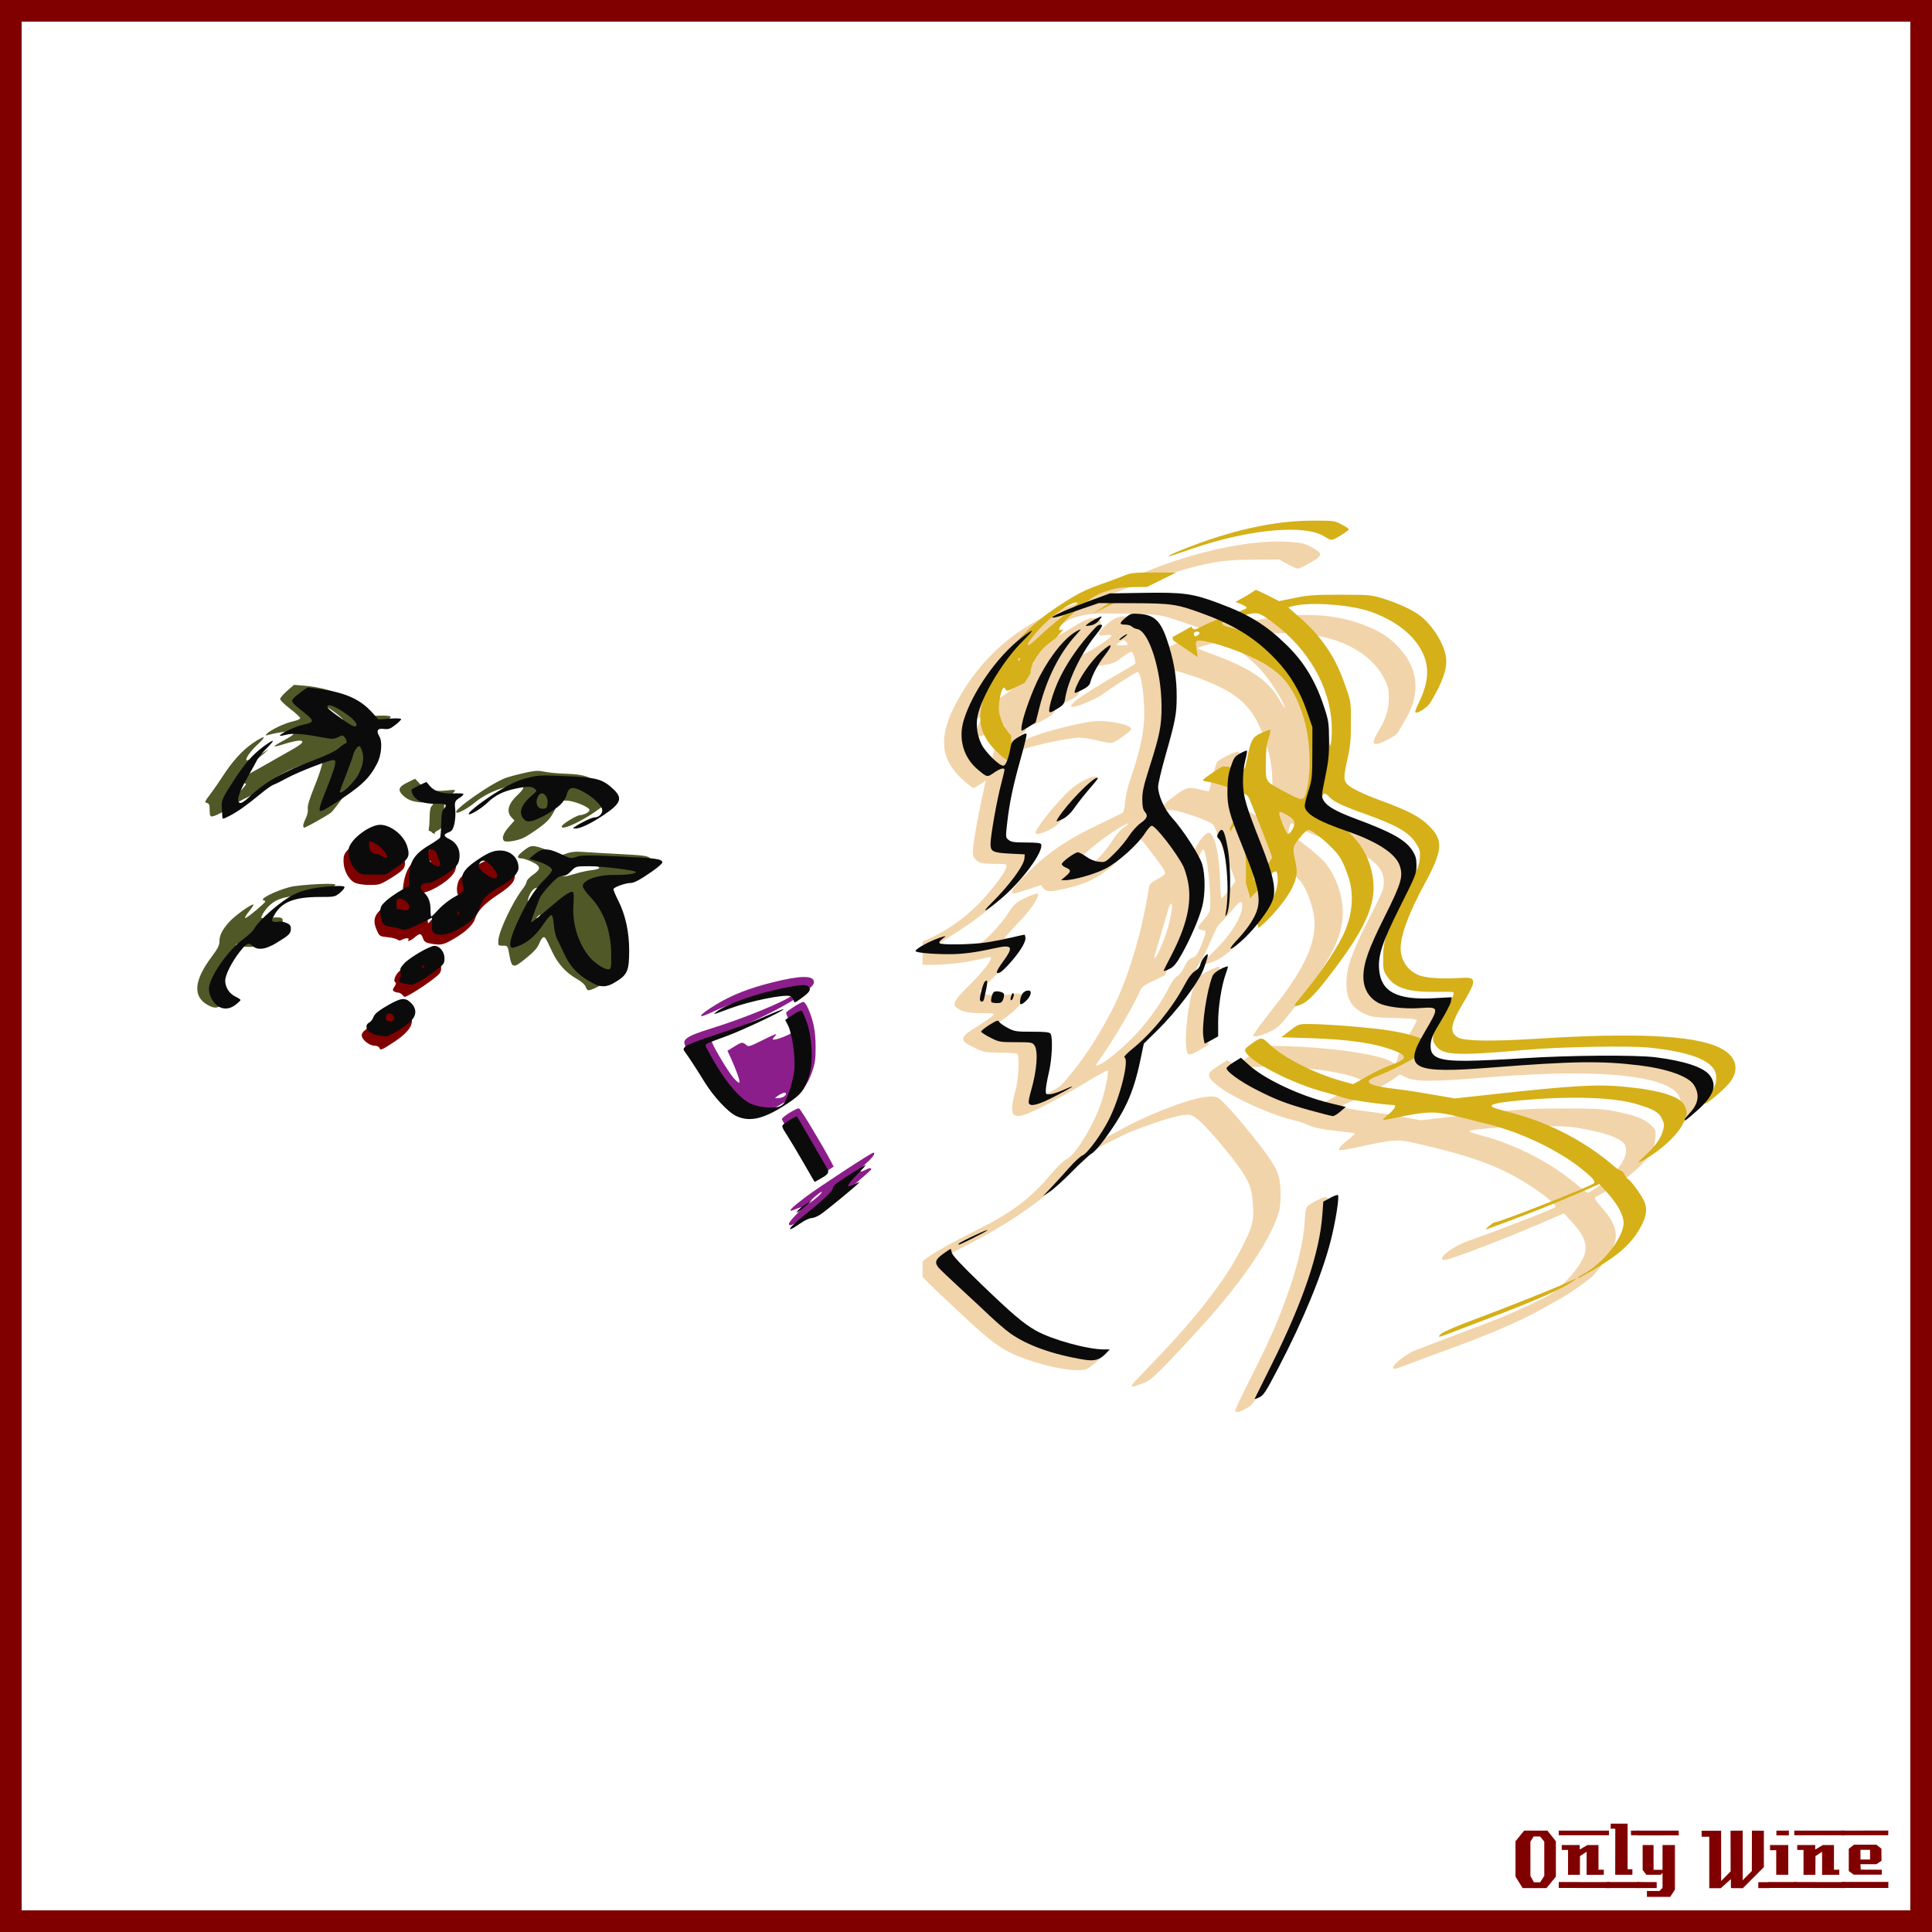<?xml version="1.0" encoding="UTF-8" standalone="no"?>
<!-- Created with Inkscape (http://www.inkscape.org/) -->

<svg
   xmlns:dc="http://purl.org/dc/elements/1.1/"
   xmlns:cc="http://creativecommons.org/ns#"
   xmlns:rdf="http://www.w3.org/1999/02/22-rdf-syntax-ns#"
   xmlns:svg="http://www.w3.org/2000/svg"
   xmlns="http://www.w3.org/2000/svg"
   xmlns:sodipodi="http://sodipodi.sourceforge.net/DTD/sodipodi-0.dtd"
   xmlns:inkscape="http://www.inkscape.org/namespaces/inkscape"
   width="885.827"
   height="885.827"
   id="svg2"
   version="1.1"
   inkscape:version="0.48+devel r9772"
   sodipodi:docname="OnlyWine-209.svg">
  <defs
     id="defs17" />
  <sodipodi:namedview
     pagecolor="#ffffff"
     bordercolor="#666666"
     borderopacity="1"
     objecttolerance="10"
     gridtolerance="10"
     guidetolerance="10"
     inkscape:pageopacity="0"
     inkscape:pageshadow="2"
     inkscape:window-width="1440"
     inkscape:window-height="851"
     id="namedview15"
     showgrid="false"
     inkscape:zoom="0.78570671"
     inkscape:cx="442.91336"
     inkscape:cy="442.91336"
     inkscape:window-x="0"
     inkscape:window-y="1"
     inkscape:window-maximized="1"
     inkscape:current-layer="layer2" />
  <g
     inkscape:label="Background"
     inkscape:groupmode="layer"
     id="layer1"
     transform="translate(0,-166.536)"
     sodipodi:insensitive="true">
    <rect
       style="color:#000000;fill:none;stroke:#800000;stroke-width:9.933;stroke-linecap:butt;stroke-linejoin:miter;stroke-miterlimit:4;stroke-opacity:1;stroke-dasharray:none;stroke-dashoffset:0;marker:none;visibility:visible;display:inline;overflow:visible;enable-background:accumulate"
       id="rect3840"
       width="875.901"
       height="875.894"
       x="4.963"
       y="171.502" />
    <g
       id="g3889"
       style="fill:#800000">
      <path
         d="m 713.379,1026.962 -4.32,5.28 -10.92,0 -3.28,-5.28 0,-16.2 3.96,-4.88 10.68,0 3.88,4.88 0,16.2 m -5.32,-0.32 0,-15.72 -1.92,-2.36 -2.96,0 -1.48,2.36 0,15.72 1.6,2.92 2.88,0 1.88,-2.92"
         style="font-size:40px;font-style:normal;font-variant:normal;font-weight:normal;font-stretch:normal;text-align:start;line-height:125%;letter-spacing:0px;word-spacing:0px;writing-mode:lr-tb;text-anchor:start;fill:#800000;fill-opacity:1;stroke:none;font-family:LambrettistA;-inkscape-font-specification:LambrettistA"
         id="path3847"
         inkscape:connector-curvature="0" />
      <path
         d="m 737.71,1008.002 -23,0 0,-2.12 23,0 0,2.12 m -2.36,18.12 c -3.733,0 -6.36,0.013 -7.88,0.04 l 0,-10.6 -3.04,2 -0.04,8.56 -5.44,0.04 c 0,0 0,-3.813 0,-11.44 l -2.88,0 c -0.027,-1.52 -0.027,-2.267 0,-2.24 l 8.24,0 0,2.08 3.52,-2.08 5.08,0 c -2e-5,0 -2e-5,3.773 0,11.32 l 2.44,0 0,2.32 m 2.68,6.08 -23.32,-0.04 0,-2.72 23.32,0.04 c -2e-5,0 -2e-5,0.907 0,2.72"
         style="font-size:40px;font-style:normal;font-variant:normal;font-weight:normal;font-stretch:normal;text-align:start;line-height:125%;letter-spacing:0px;word-spacing:0px;writing-mode:lr-tb;text-anchor:start;fill:#800000;fill-opacity:1;stroke:none;font-family:LambrettistA;-inkscape-font-specification:LambrettistA"
         id="path3849"
         inkscape:connector-curvature="0" />
      <path
         d="m 751.538,1008.002 -3.72,0 c -10e-6,-0.72 -10e-6,-1.12 0,-1.2 -0.027,-0.08 -0.04,-0.387 -0.04,-0.92 l 3.76,0 0,2.12 m -3.08,18.12 -7.88,0 0.04,-21.12 -2.12,0 0,-2.32 7.76,0 0,20.92 2.2,0 0,2.52 m 3.2,6.08 -14.88,0 c 0,0 0,-0.92 0,-2.76 l 14.84,0 c -10e-6,0.747 0.013,1.667 0.04,2.76"
         style="font-size:40px;font-style:normal;font-variant:normal;font-weight:normal;font-stretch:normal;text-align:start;line-height:125%;letter-spacing:0px;word-spacing:0px;writing-mode:lr-tb;text-anchor:start;fill:#800000;fill-opacity:1;stroke:none;font-family:LambrettistA;-inkscape-font-specification:LambrettistA"
         id="path3851"
         inkscape:connector-curvature="0" />
      <path
         d="m 769.717,1008.042 -18.92,0.04 c 0,-1.467 0,-2.2 0,-2.2 l 18.88,0 c 0.027,1.333 0.04,2.053 0.04,2.16 m -1.76,24.88 -2.16,3.32 -10.68,0 0,-2.68 5.72,0 1.44,-1.44 0,-6.84 -0.84,0.84 -6.56,0 -1.72,-2.2 0,-11.44 5,0 0,11.36 4.12,0 0,-11.36 5.68,0 0,20.44 m -8.36,-0.72 -8.8,0 0,-2.76 8.8,0.04 0,2.72"
         style="font-size:40px;font-style:normal;font-variant:normal;font-weight:normal;font-stretch:normal;text-align:start;line-height:125%;letter-spacing:0px;word-spacing:0px;writing-mode:lr-tb;text-anchor:start;fill:#800000;fill-opacity:1;stroke:none;font-family:LambrettistA;-inkscape-font-specification:LambrettistA"
         id="path3853"
         inkscape:connector-curvature="0" />
      <path
         d="m 811.381,1032.242 -5.2,0 0,-2.72 5.2,0 0,2.72 m -2.64,-9.64 -9.64,9.68 c -2,0 -3.8,-0.013 -5.4,-0.04 -0.08,0 -0.107,-1.373 -0.08,-4.12 l -4.76,4.24 c -10e-6,-0.027 -0.013,-0.053 -0.04,-0.08 l -5.12,0 c -10e-6,0 -10e-6,-7.867 0,-23.6 l -3.48,0 -0.04,-2.76 8.96,0 0,23.08 4.36,-4.44 -0.04,-18.64 c 2.187,10e-5 4.04,-0.013 5.56,-0.04 l 0,22.76 4.2,-4.24 0.04,-18.52 c 1.387,0.027 3.213,0.04 5.48,0.04 -3e-5,3.28 -3e-5,8.84 0,16.68"
         style="font-size:40px;font-style:normal;font-variant:normal;font-weight:normal;font-stretch:normal;text-align:start;line-height:125%;letter-spacing:0px;word-spacing:0px;writing-mode:lr-tb;text-anchor:start;fill:#800000;fill-opacity:1;stroke:none;font-family:LambrettistA;-inkscape-font-specification:LambrettistA"
         id="path3855"
         inkscape:connector-curvature="0" />
      <path
         d="m 820.202,1008.042 -5.72,0 0,-2.16 5.72,0 0,2.16 m -0.28,18.08 -5.52,0 c -0.027,-2.16 -0.027,-5.92 0,-11.28 l -2.84,0.04 c -0.027,-1.573 -0.027,-2.373 0,-2.4 l 8.36,0 0,13.64 m 3.6,6.04 -12.64,0 c 0,0 0,-0.907 0,-2.72 l 12.64,0 0,2.72"
         style="font-size:40px;font-style:normal;font-variant:normal;font-weight:normal;font-stretch:normal;text-align:start;line-height:125%;letter-spacing:0px;word-spacing:0px;writing-mode:lr-tb;text-anchor:start;fill:#800000;fill-opacity:1;stroke:none;font-family:LambrettistA;-inkscape-font-specification:LambrettistA"
         id="path3857"
         inkscape:connector-curvature="0" />
      <path
         d="m 845.679,1008.002 -23,0 0,-2.12 23,0 0,2.12 m -2.36,18.12 c -3.733,0 -6.36,0.013 -7.88,0.04 l 0,-10.6 -3.04,2 -0.04,8.56 -5.44,0.04 c 0,0 0,-3.813 0,-11.44 l -2.88,0 c -0.027,-1.52 -0.027,-2.267 0,-2.24 l 8.24,0 0,2.08 3.52,-2.08 5.08,0 c -2e-5,0 -2e-5,3.773 0,11.32 l 2.44,0 0,2.32 m 2.68,6.08 -23.32,-0.04 0,-2.72 23.32,0.04 c -2e-5,0 -2e-5,0.907 0,2.72"
         style="font-size:40px;font-style:normal;font-variant:normal;font-weight:normal;font-stretch:normal;text-align:start;line-height:125%;letter-spacing:0px;word-spacing:0px;writing-mode:lr-tb;text-anchor:start;fill:#800000;fill-opacity:1;stroke:none;font-family:LambrettistA;-inkscape-font-specification:LambrettistA"
         id="path3859"
         inkscape:connector-curvature="0" />
      <path
         d="m 865.787,1005.842 -0.04,2.16 -21.48,0 c 0,10e-5 0,-0.707 0,-2.12 l 21.52,-0.04 m -3,20.24 -12.84,0 -2.28,-1.68 0,-10.2 2.4,-1.88 10.24,0 2.32,1.84 0.04,5.52 -2.32,1.6 -7.32,0 c -10e-6,0.64 0.013,1.067 0.04,1.28 0.053,0.213 0.08,0.613 0.08,1.2 l 9.64,0.04 c 0.053,0.907 0.053,1.667 0,2.28 m 3.04,6.08 -21.24,0 c 0,0 0,-0.92 0,-2.76 l 21.24,0 c -0.053,1.493 -0.053,2.413 0,2.76 m -8.4,-13.04 0,-4.44 -4.4,0 0,4.44 4.4,0"
         style="font-size:40px;font-style:normal;font-variant:normal;font-weight:normal;font-stretch:normal;text-align:start;line-height:125%;letter-spacing:0px;word-spacing:0px;writing-mode:lr-tb;text-anchor:start;fill:#800000;fill-opacity:1;stroke:none;font-family:LambrettistA;-inkscape-font-specification:LambrettistA"
         id="path3861"
         inkscape:connector-curvature="0" />
    </g>
  </g>
  <g
     inkscape:groupmode="layer"
     id="layer2"
     inkscape:label="Draw">
    <g
       id="g4219"
       transform="matrix(0.819,0,0,0.819,28.969,85.236)">
      <path
         inkscape:connector-curvature="0"
         id="path3643"
         d="m 680.374,199.043 c -16.354,0.018 -38.248,4.193 -60.031,11.594 -11.646,3.956 -23.793,9.19 -38.781,16.688 -5.551,2.776 -14.012,6.449 -18.781,8.156 -27.609,9.88 -48.501,27.672 -62.375,53.062 -10.471,19.163 -9.683,31.955 2.719,43.438 2.993,2.771 5.851,5.031 6.344,5.031 0.493,0 2.267,-0.927 3.938,-2.062 l 3.031,-2.062 -0.469,2.25 c -3.508,16.226 -5.949,29.179 -6.406,34.062 -0.539,5.763 -0.487,6.107 1.438,8.031 2.046,2.046 3.307,2.252 13.812,2.375 2.996,0.035 3.467,0.254 3.25,1.5 -0.362,2.076 -3.114,6.268 -8.562,13 -10.509,12.985 -22.992,22.4 -38.406,29 l 0,12.938 c 10.13,0.287 21.713,-0.729 31.062,-2.906 7.649,-1.782 7.188,-1.743 7.188,-0.688 0,1.842 -5.44,8.543 -12.688,15.656 -9.244,9.073 -9.696,10.991 -3.312,13.688 2.147,0.907 5.42,1.311 10.688,1.344 7.297,0.045 7.545,0.107 6.312,1.469 -0.707,0.781 -4.74,3.543 -8.969,6.156 -10.044,6.208 -10.051,7.615 -0.219,12.219 4.205,1.969 5.529,2.188 13.281,2.219 4.735,0.019 9.07,0.325 9.656,0.688 1.434,0.886 0.748,14.824 -1.031,20.781 -1.887,6.32 -2.38,11.475 -1.219,12.875 1.951,2.351 5.873,1.344 17.344,-4.531 6.156,-3.153 16.573,-9.012 23.156,-13 6.583,-3.988 12.169,-7.05 12.406,-6.812 0.684,0.684 -1.187,10.21 -3.375,17.188 -3.948,12.59 -14.829,30.511 -19.781,32.562 -1.299,0.538 -4.874,3.954 -7.938,7.562 -12.992,15.303 -22.02,21.99 -45.125,33.531 -8.891,4.442 -19.158,10.126 -22.812,12.625 -2.147,1.468 -3.614,2.529 -4.625,3.375 l 0,8.656 c 2.796,3.185 8.839,8.89 21.812,21 14.023,13.09 19.967,17.809 26.594,21.156 10.583,5.345 28.772,10.156 38.344,10.156 4.559,0 5.12,-0.203 9,-3.312 6.844,-5.485 6.584,-6.844 -1.344,-6.844 -9.781,0 -26.16,-4.107 -35.938,-9.031 -1.985,-1 -6.069,-3.689 -9.094,-5.969 -6.486,-4.888 -38.518,-35.566 -38.5,-36.875 0.007,-0.495 5.758,-3.815 12.75,-7.375 24.224,-12.336 42.375,-24.708 54.875,-37.375 4.73,-4.793 9.296,-8.939 10.156,-9.219 0.86,-0.28 2.559,-1.876 3.75,-3.562 1.473,-2.086 3.825,-3.906 7.406,-5.688 2.894,-1.44 8.091,-4.07 11.531,-5.844 7.879,-4.062 29.084,-11.226 34.781,-11.75 4.103,-0.377 4.517,-0.256 8.281,2.719 4.56,3.604 19.113,20.749 24.281,28.594 4.704,7.141 5.795,10.468 6.312,19.344 0.536,9.202 -0.298,12.155 -7.25,25.5 -8.842,16.972 -24.897,37.628 -47.25,60.812 -12.981,13.463 -13.312,13.817 -13.312,14.688 0,0.413 0.463,0.599 1,0.406 0.537,-0.193 2.808,-1.015 5.062,-1.812 3.371,-1.192 5.619,-2.984 12.594,-10.094 8.358,-8.519 25.286,-27.08 30.625,-33.594 9.385,-11.45 12.62,-15.692 18.188,-23.812 6.538,-9.536 11.849,-19.469 14.312,-26.688 1.058,-3.098 1.48,-6.46 1.469,-12.094 -0.023,-11.309 -1.929,-15.117 -17.094,-34.031 -4.31,-5.375 -10.142,-12.129 -12.969,-15.031 -5.115,-5.253 -5.156,-5.281 -9.438,-5.281 -8.47,0 -33.597,9.361 -50.406,18.781 -5.448,3.053 -10.055,5.382 -10.25,5.188 -0.195,-0.195 0.84,-2.227 2.312,-4.531 6.765,-10.59 10.851,-21.19 13.875,-36.031 l 1.625,-8.031 9.156,-9.375 c 5.044,-5.164 11.445,-12.481 14.219,-16.25 5.607,-7.618 11.672,-18.186 11.688,-20.375 0.005,-0.783 1.136,-3.048 2.5,-5.031 1.364,-1.983 3.992,-7.301 5.844,-11.844 2.103,-5.16 4.072,-8.798 5.25,-9.656 1.037,-0.755 3.874,-3.826 6.312,-6.844 4.394,-5.438 5.914,-6.182 5.906,-2.875 -0.015,5.973 -6.202,16.117 -15.125,24.812 -8.175,7.966 -7.978,9.631 0.656,5.812 8.059,-3.564 21.904,-19.141 25.531,-28.688 1.652,-4.347 1.804,-8.492 0.531,-14.656 -0.857,-4.148 -0.777,-4.518 1.156,-7.469 1.12,-1.709 2.701,-3.961 3.531,-5 l 1.5,-1.906 2.25,1.75 c 5.604,4.38 11.592,10.138 13.562,13 3.065,4.451 6.336,13.96 6.812,19.906 1.018,12.694 -5.282,27.013 -20.375,46.375 -9.854,12.641 -13.781,17.953 -13.781,18.625 0,1.264 2.93,0.72 8.344,-1.562 5.919,-2.496 7.451,-4.178 21.969,-23.938 14.623,-19.903 19.719,-31.066 19.719,-43.125 0,-10.825 -4.702,-22.89 -11.656,-29.844 -4.105,-4.105 -13.732,-11.629 -17.062,-13.344 -1.947,-1.002 -2.152,-2.076 -0.969,-5.188 0.76,-1.998 0.864,-2.046 2.531,-0.844 3.725,2.685 9.197,5.144 19.344,8.688 23.004,8.033 30.919,14.098 30.781,23.625 -0.055,3.816 -0.927,5.937 -8,19.781 -9.874,19.328 -12.851,27.715 -12.906,36.344 -0.059,9.346 2.837,14.086 10.844,17.719 3.394,1.54 5.5,1.797 16.219,2.062 8.892,0.221 12.312,0.572 12.312,1.25 0,0.516 -2.269,4.772 -5.062,9.469 -2.794,4.697 -5.321,9.798 -5.594,11.312 -0.706,3.922 -0.83,4.009 -3.625,2.375 -7.482,-4.375 -35.119,-8.197 -63.219,-8.75 l -8.281,-0.188 -5,3.656 c -2.744,1.997 -5.768,4.169 -6.719,4.844 -1.1,0.781 -1.56,1.691 -1.25,2.5 0.427,1.113 1.728,1.218 10.344,0.844 20.549,-0.894 48.148,2.605 57.031,7.219 l 2.844,1.469 -4.531,2 c -2.485,1.108 -4.774,2.031 -5.094,2.031 -0.32,0 -4.441,2.128 -9.156,4.75 l -8.562,4.781 -4.688,-1.312 c -14.183,-3.912 -32.399,-13.103 -40.031,-20.219 -2.694,-2.512 -5.223,-4.459 -5.594,-4.312 -0.371,0.147 -2.84,1.686 -5.5,3.406 -6.26,4.048 -6.223,5.509 0.281,10.781 8.318,6.742 31.611,17.136 44.188,19.719 1.505,0.309 4.504,1.384 6.688,2.406 2.89,1.353 6.922,2.188 14.812,3.062 5.963,0.661 10.975,1.318 11.125,1.469 0.15,0.15 -1.598,1.784 -3.875,3.594 -4.453,3.54 -5.715,5.139 -4.625,5.812 0.378,0.234 5.21,-0.583 10.75,-1.812 18.325,-4.068 21.518,-4.349 29.906,-2.469 32.904,7.374 49.191,13.328 65.781,24.062 8.165,5.283 15.169,11.17 14.312,12 -1.251,1.212 -28.195,11.708 -48.75,19 -9.511,3.374 -18.526,10.656 -13.188,10.656 2.735,0 32.055,-11.172 53.844,-20.531 l 12.844,-5.531 4.5,4.875 c 5.243,5.701 7.688,10.314 7.688,14.469 0,4.62 -4.24,11.723 -11.312,18.875 -5.705,5.769 -7.217,6.793 -17.031,11.562 -10.34,5.024 -20.121,9.165 -32.625,13.812 -3.225,1.199 -8.334,3.123 -11.344,4.281 -3.01,1.158 -8.279,3.175 -11.719,4.469 -3.44,1.293 -8.197,3.093 -10.562,4 -7.324,2.81 -16.38,10.688 -12.281,10.688 0.554,0 4.689,-1.423 9.188,-3.156 4.498,-1.734 13.105,-4.94 19.125,-7.125 23.697,-8.6 41.374,-16.152 52.812,-22.562 4.061,-2.276 9.322,-5.192 11.688,-6.5 4.796,-2.653 14.039,-9.096 17.5,-12.188 1.242,-1.11 4.338,-4.818 6.875,-8.25 9.107,-12.319 8.776,-18.958 -1.562,-30.75 -3.449,-3.934 -4.113,-5.102 -3.219,-5.656 0.618,-0.383 3.44,-1.959 6.25,-3.5 10.733,-5.887 22.613,-16.244 25.469,-22.188 0.741,-1.542 1.531,-4.855 1.719,-7.344 0.334,-4.432 0.272,-4.596 -2.781,-7.5 -3.56,-3.387 -9.56,-5.557 -21.312,-7.719 -5.886,-1.083 -11.642,-1.34 -27.75,-1.312 -20.654,0.035 -26.38,0.452 -62.781,4.688 l -16.656,1.938 -10.344,-1.906 c -5.674,-1.058 -13.634,-2.332 -17.719,-2.812 -9.428,-1.11 -16.438,-2.391 -16.438,-3.031 0,-0.273 3.143,-1.821 6.969,-3.438 7.507,-3.173 21.311,-10.786 24,-13.219 1.636,-1.481 1.717,-1.476 4.969,0.219 5.113,2.665 14.007,2.715 44.219,0.25 78.525,-6.406 118.892,0.892 107.969,19.531 -1.134,1.936 -2.692,3.974 -3.438,4.531 -2.767,2.067 -3.584,3.669 -2.531,4.938 1.667,2.009 3.351,1.316 9.562,-3.969 7.96,-6.773 10.781,-11.053 10.781,-16.312 0,-7.386 -5.194,-11.986 -17.219,-15.219 -18.451,-4.96 -46.327,-5.508 -101.219,-1.969 -28.54,1.84 -38.58,0.91 -39.75,-3.75 -0.74,-2.947 0.489,-6.117 5.969,-15.25 8.893,-14.821 8.408,-16.02 -6.375,-15.312 -6.619,0.317 -11.731,0.14 -15.125,-0.5 -16.128,-3.043 -17.373,-17.653 -3.719,-43.812 9.744,-18.669 11.17,-21.953 11.531,-26.312 0.505,-6.086 -1.338,-10.293 -6.625,-15.125 -4.921,-4.498 -12.79,-8.526 -26.438,-13.531 -14.886,-5.459 -19.938,-8.475 -19.938,-11.875 0,-0.913 0.671,-4.806 1.5,-8.656 3.932,-18.256 3.736,-29.309 -0.75,-42.75 -4.797,-14.373 -10.974,-24.323 -21.656,-34.875 -4.06,-4.011 -7.168,-7.488 -6.906,-7.75 0.262,-0.262 4.456,-0.627 9.312,-0.812 28.08,-1.075 50.555,8.694 59.031,25.656 2.088,4.179 2.469,5.785 2.469,10.625 0,6.482 -1.592,11.512 -5.875,18.625 -4.585,7.614 -3.334,8.94 4.75,5 3.469,-1.691 5.735,-3.388 6.531,-4.844 0.671,-1.227 2.528,-4.381 4.094,-7.031 7.197,-12.18 7.224,-24.622 0.094,-34.969 -4.555,-6.61 -10.171,-11.506 -16.938,-14.781 -17.796,-8.614 -36.957,-10.535 -62.781,-6.25 -5.079,0.843 -9.965,1.56 -10.875,1.562 -0.91,0.001 -4.965,-1.569 -9,-3.469 -10.009,-4.712 -24.829,-9.564 -32.219,-10.562 -3.364,-0.454 -12.309,-0.844 -19.875,-0.844 -7.566,0 -13.501,-0.249 -13.188,-0.562 0.314,-0.314 5.044,-2.099 10.5,-3.969 38.665,-13.252 47.785,-15.277 68.938,-15.344 l 14.469,-0.062 4.625,2.562 c 2.549,1.397 5.157,2.531 5.781,2.531 1.256,0 9.134,-4.253 11.281,-6.094 2.219,-1.902 1.628,-2.992 -3.125,-5.688 -3.867,-2.193 -5.588,-2.64 -12.312,-3.188 -2.093,-0.171 -4.32,-0.253 -6.656,-0.25 z m -95.469,40.281 c 2.591,0.01 5.728,0.05 9.594,0.125 16.828,0.326 18.785,0.516 24.906,2.375 10.077,3.059 20.312,6.913 20.312,7.625 0,0.349 -1.996,1.245 -4.469,2 -2.473,0.755 -8.287,3.05 -12.906,5.094 -4.62,2.043 -8.556,3.439 -8.75,3.125 -0.194,-0.314 -1.121,-2.608 -2.062,-5.125 -2.418,-6.463 -6.878,-11.063 -12.25,-12.625 -6.561,-1.907 -9.885,-1.063 -15.406,3.875 -5.253,4.698 -5.37,6.486 -0.375,5.688 1.64,-0.262 3.176,-0.186 3.406,0.188 0.518,0.839 -11.483,8.898 -15.125,10.156 -1.462,0.505 -2.963,0.906 -3.344,0.906 -1.133,0 0.731,-2.864 5.5,-8.438 7.91,-9.246 8.365,-10.305 5.125,-11.781 -2.98,-1.358 -6.754,-0.036 -14.844,5.125 -6.84,4.364 -18.43,10.449 -18.969,9.969 -0.591,-0.527 0.962,-2.013 7.906,-7.594 8.597,-6.909 10.221,-7.804 17.5,-9.562 3.541,-0.855 6.476,-1.155 14.25,-1.125 z m -20.719,14.531 c 0.154,-0.006 0.115,0.222 -0.125,0.688 -0.446,0.865 -1.524,2.201 -2.406,3 -0.883,0.799 -3.056,3.725 -4.844,6.469 -1.788,2.744 -3.574,4.969 -3.969,4.969 -0.947,0 0.487,-2.604 4.062,-7.406 2.747,-3.69 6.616,-7.691 7.281,-7.719 z m 29.281,0.531 c 0.467,-0.047 0.842,0.14 1.312,0.531 0.643,0.534 1.156,1.279 1.156,1.656 0,0.377 -1.405,0.688 -3.125,0.688 -3.652,0 -3.808,-0.294 -1.156,-2.031 0.789,-0.517 1.346,-0.797 1.812,-0.844 z m 56.062,0.5 c 3.013,0.033 14.913,9.307 21.656,16.844 3.758,4.2 9.591,13.017 11.75,17.781 2.013,4.442 1.126,3.53 -2.438,-2.469 -6.261,-10.539 -16.628,-17.484 -37.031,-24.812 -4.617,-1.658 -8.401,-3.214 -8.406,-3.438 -0.013,-0.551 12.498,-3.928 14.469,-3.906 z m -51.5,5.938 c 0.102,-0.004 0.177,0.016 0.219,0.062 1.126,1.251 2.434,6.034 1.812,6.656 -0.338,0.338 -4.868,3.042 -10.031,6 -5.163,2.958 -12.916,7.678 -17.25,10.5 -7.956,5.179 -10.286,7.625 -7.281,7.625 2.396,0 13.309,-4.687 16.375,-7.031 4.097,-3.132 18.745,-12.531 19.531,-12.531 2.133,0 4.28,15.502 3.719,26.875 -0.44,8.906 -3.097,20.144 -8.031,34.125 -1.138,3.225 -2.277,8.445 -2.562,11.625 -0.353,3.932 -0.921,5.985 -1.719,6.406 -0.645,0.341 -6.988,3.432 -14.094,6.844 -18.408,8.84 -29.55,16.751 -41.969,29.812 -4.7,4.943 -6.312,7.47 -5.375,8.406 0.247,0.247 3.947,-0.731 8.25,-2.188 l 7.844,-2.656 1.219,1.75 c 1.627,2.323 4.663,2.267 14.594,-0.25 8.791,-2.228 13.625,-4.426 20.562,-9.344 5.366,-3.803 14.559,-13.243 16.438,-16.875 l 1.25,-2.438 1.969,1.844 c 2.21,2.074 11.287,14.151 12.75,16.969 1.149,2.214 0.74,2.739 -4.438,5.531 -3.017,1.627 -3.774,2.479 -3.969,4.375 -0.348,3.39 -3.97,21.142 -5.344,26.188 -5.309,19.505 -10.1,32.483 -16.094,43.781 -6.835,12.884 -12.793,22.246 -20.094,31.562 -6.838,8.726 -8.154,9.994 -13.281,12.562 -2.831,1.418 -6.008,2.838 -7.031,3.156 -2.152,0.669 -2.154,0.895 0.594,-10.938 0.948,-4.083 1.646,-9.753 1.656,-13.531 0.016,-6.138 -0.131,-6.663 -2.25,-8.781 l -2.219,-2.25 -8.125,0.469 c -7.289,0.412 -8.531,0.275 -12.219,-1.312 -2.257,-0.971 -4.107,-1.98 -4.094,-2.25 0.013,-0.27 2.636,-2.186 5.812,-4.25 6.446,-4.187 12.156,-9.896 12.156,-12.156 0,-2.795 -2.035,-3.637 -6.562,-2.688 -6.225,1.306 -17.656,0.436 -17.656,-1.344 0,-0.372 1.801,-2.366 4.031,-4.438 10.084,-9.369 15.404,-16.434 16.062,-21.344 0.334,-2.492 0.124,-3.123 -1.281,-3.875 -0.927,-0.496 -2.375,-0.674 -3.219,-0.406 -0.844,0.268 -1.531,0.236 -1.531,-0.062 0,-0.299 3.325,-4.029 7.406,-8.281 6.449,-6.719 11.344,-13.733 11.344,-16.25 0,-0.982 -5.22,0.843 -10.031,3.5 -2.704,1.493 -4.458,3.313 -6.781,7.094 -3.694,6.013 -13.441,16.35 -16.562,17.562 -2.281,0.886 -24.469,2.048 -24.469,1.281 0,-0.24 3.241,-2.452 7.219,-4.938 17.559,-10.971 27.229,-18.826 35.969,-29.25 9.364,-11.168 13.069,-19.804 9.375,-21.781 -0.755,-0.404 -4.733,-0.721 -8.844,-0.688 -4.111,0.033 -7.897,-0.185 -8.406,-0.5 -1.323,-0.817 -1.129,-4.961 0.688,-16.094 2.379,-14.579 7.637,-34.292 9.562,-35.812 2.642,-2.086 28.854,-8.022 35.188,-7.969 1.806,0.015 5.58,0.55 8.375,1.188 10.47,2.386 9.749,2.449 15.25,-1.281 2.769,-1.878 5.23,-3.866 5.438,-4.406 0.954,-2.485 -11.379,-5.314 -20.281,-4.656 -8.388,0.62 -29.912,6.134 -36.938,9.469 -3.163,1.501 -5.868,2.353 -6.125,1.938 -0.772,-1.25 0.42,-3.739 2.031,-4.25 1.965,-0.624 2.753,-2.22 3.438,-6.938 0.721,-4.968 5.697,-19.301 7.219,-20.812 0.953,-0.947 0.903,-0.555 -0.188,1.969 -2.081,4.815 -5.031,15.159 -5.031,17.625 0,1.216 0.377,2.45 0.812,2.719 0.788,0.487 8.524,-3.489 11.125,-5.719 0.752,-0.645 1.344,-2.023 1.344,-3.031 0,-1.238 0.465,-1.812 1.406,-1.812 0.767,0 3.723,-1.242 6.562,-2.75 4.84,-2.57 5.229,-3.002 6.469,-6.844 1.44,-4.463 4.408,-9.95 6.125,-11.375 0.596,-0.494 3.628,-1.276 6.75,-1.719 4.95,-0.702 6.289,-1.262 10.375,-4.406 2.255,-1.735 4.345,-2.94 5.062,-2.969 z m -55.344,5.031 c 1.057,0 1.162,1.285 0.156,1.906 -0.395,0.244 -1.985,2.735 -3.531,5.5 -1.961,3.507 -3.917,5.746 -6.469,7.469 -2.012,1.358 -4.829,3.353 -6.25,4.438 -2.147,1.637 -2.562,1.771 -2.562,0.688 0,-1.879 2.122,-5.802 5.219,-9.625 2.709,-3.344 11.809,-10.375 13.438,-10.375 z m 74.938,4.688 c 2.922,0 13.152,2.992 21.312,6.219 16.175,6.396 24.01,12.529 29.5,23.188 6.946,13.485 9.728,28.267 8.062,42.594 -1.002,8.621 -2.044,12.48 -3.406,12.406 -0.495,-0.027 -4.597,-2.054 -9.094,-4.5 -7.794,-4.239 -8.193,-4.613 -8.844,-7.594 -0.951,-4.355 -0.093,-13.562 1.781,-19.125 1.821,-5.406 1.958,-7.063 0.594,-7.062 -1.573,0.001 -10.274,4.325 -11.375,5.656 -0.554,0.67 -1.734,4.351 -2.625,8.156 -0.891,3.805 -1.734,7.338 -1.875,7.844 -0.193,0.688 -1.297,0.64 -4.406,-0.188 -7.12,-1.895 -8.427,-1.591 -15.406,3.594 -7.961,5.914 -8.235,7.781 -1.125,7.781 2.814,0 13.45,3.307 19.812,6.156 3.129,1.401 3.725,2.064 5,5.719 0.795,2.278 2.61,6.966 4.031,10.406 3.982,9.639 6.594,16.456 6.594,17.25 -2.6e-4,0.396 -1.59,2.746 -3.531,5.219 -1.941,2.473 -3.778,4.501 -4.094,4.5 -0.316,-7.3e-4 -0.673,-3.593 -0.781,-8 -0.398,-16.13 -3.013,-28.138 -6.219,-28.594 -2.078,-0.296 -6.323,5.081 -8.969,11.375 -0.949,2.257 -1.913,4.094 -2.156,4.062 -0.243,-0.032 -2.896,-3.785 -5.906,-8.344 -3.01,-4.559 -7.117,-10.068 -9.094,-12.25 -4.05,-4.47 -5.375,-6.694 -5.375,-8.906 0,-0.836 -0.542,-1.965 -1.188,-2.5 -2.211,-1.835 -1.361,-8.375 3.062,-23.906 5.484,-19.257 6.264,-24.485 5.656,-36.906 -0.268,-5.469 -0.695,-10.911 -0.969,-12.094 -0.412,-1.782 -0.237,-2.156 1.031,-2.156 z m -55.219,2.344 c 0.428,0 -0.174,1.676 -1.344,3.719 -2.399,4.19 -2.625,4.53 -2.625,3.938 0,-1.268 3.31,-7.656 3.969,-7.656 z m -48.594,24.344 c 0.595,0.029 0.175,1.217 -1.125,3.781 -2.202,4.346 -2.496,6.909 -0.875,7.531 0.598,0.229 4.057,-1.193 7.688,-3.156 3.63,-1.963 6.883,-3.562 7.219,-3.562 0.736,0 -0.226,6.896 -1.219,8.75 -0.387,0.723 -1.367,1.521 -2.188,1.781 -1.125,0.357 -1.817,1.958 -2.812,6.5 -0.727,3.316 -1.59,6.319 -1.938,6.688 -0.891,0.945 -7.556,-5.373 -9.938,-9.438 -1.35,-2.304 -2.104,-4.997 -2.375,-8.375 -0.524,-6.525 0.087,-9.025 2.094,-8.5 0.835,0.218 2.299,-0.156 3.281,-0.844 1.092,-0.765 1.83,-1.174 2.188,-1.156 z m 63.438,33.5 c -2.803,0.268 -8.927,3.344 -13.062,6.969 -7.116,6.236 -19.844,21.884 -19.844,24.406 0,1.341 3.218,0.662 7.75,-1.625 3.88,-1.959 5.281,-3.288 9.125,-8.781 2.495,-3.566 7.458,-9.422 11.031,-13 3.573,-3.578 6.5,-6.819 6.5,-7.219 0,-0.619 -0.566,-0.839 -1.5,-0.75 z m 19.031,26.125 c 0.523,-0.037 -0.272,0.764 -2.688,2.438 -1.735,1.203 -4.369,4.208 -5.875,6.688 -3.402,5.601 -9.235,12.146 -12.156,13.656 -1.213,0.627 -2.5,1.128 -2.844,1.094 -1.53,-0.151 -4.906,-1.708 -4.906,-2.25 0,-1.936 14.028,-13.391 23.312,-19.031 2.801,-1.702 4.633,-2.556 5.156,-2.594 z m 68.156,11 c 0.329,-0.021 0.917,0.301 1.781,0.906 1.07,0.749 1.646,1.855 1.5,2.844 -0.401,2.712 -1.98,2.404 -2.969,-0.594 -0.705,-2.135 -0.86,-3.122 -0.312,-3.156 z m -26.25,3.562 c 2.05,0 5.071,28.766 3.625,34.5 -0.256,1.015 -1.883,3.421 -3.625,5.344 -3.522,3.887 -3.616,4.979 -0.531,5.344 2.548,0.302 2.527,0.442 0.188,6.656 -2.494,6.627 -3.513,8.183 -6.125,9.094 -1.586,0.553 -2.734,1.93 -4.125,4.969 -1.171,2.557 -2.701,4.527 -3.875,5.062 -1.226,0.559 -2.965,2.978 -4.781,6.594 -4.053,8.07 -10.992,17.921 -17.906,25.406 -6.19,6.701 -15.695,14.84 -19.812,16.969 -3.228,1.669 -3.678,1.551 -2.188,-0.531 8.292,-11.588 19.299,-30.084 23.5,-39.5 1.333,-2.987 2.169,-3.662 7.812,-6.312 l 6.312,-2.969 5.625,-10.875 c 3.087,-5.988 6.343,-12.823 7.219,-15.188 3.857,-10.42 4.95,-21.444 3.094,-30.688 -0.806,-4.014 -0.727,-4.461 0.812,-6 0.915,-0.915 2.22,-3.067 2.906,-4.781 0.686,-1.714 1.526,-3.094 1.875,-3.094 z m -17.875,30.344 c 0.444,-0.076 0.592,1.203 0.219,3.906 -0.852,6.175 -2.565,12.208 -5.5,19.219 -1.547,3.696 -3.202,6.938 -3.656,7.219 -0.514,0.318 -0.67,-0.04 -0.406,-0.969 0.233,-0.82 1.684,-5.715 3.219,-10.875 1.535,-5.16 3.405,-11.56 4.156,-14.219 0.784,-2.773 1.525,-4.205 1.969,-4.281 z m 26.25,35.344 c -0.537,0.014 -3.406,1.339 -6.406,2.938 -5.374,2.864 -5.489,2.962 -7.188,7.969 -3.44,10.143 -5.629,30.969 -3.844,36.594 0.748,2.355 1.904,2.175 7.375,-1.031 l 4.688,-2.719 -0.031,-8.812 c -0.051,-10.007 1.66,-20.478 4.5,-27.594 2.114,-5.297 2.362,-7.381 0.906,-7.344 z m 184,89.281 c 6.093,-0.008 11.251,0.15 14.156,0.531 15.557,2.044 27.513,6.01 29.531,9.781 3.088,5.77 -3.765,16.14 -16.031,24.281 -2.277,1.512 -4.424,2.716 -4.781,2.688 -0.357,-0.029 -2.955,-1.984 -5.75,-4.344 -14.971,-12.641 -33.888,-22.421 -53.531,-27.688 -3.44,-0.922 -6.54,-1.937 -6.875,-2.25 -1.554,-1.452 25.003,-2.977 43.281,-3 z m -124.062,39.781 c -1.156,0.071 -2.93,0.875 -5.562,2.281 -5.527,2.953 -5.422,2.73 -6,12.594 -0.542,9.239 -3.766,23.03 -8.656,37.031 -5.905,16.905 -10.42,27.326 -20.875,48.062 -5.087,10.09 -9.25,18.791 -9.25,19.344 0,1.578 2.163,1.19 6.281,-1.125 3.62,-2.035 4.162,-2.812 11.438,-16.594 19.957,-37.805 32.051,-71.393 34.312,-95.219 0.434,-4.57 0.239,-6.494 -1.688,-6.375 z"
         style="fill:#f2d4aa" />
      <path
         inkscape:connector-curvature="0"
         id="path3637"
         d="m 699.086,187.402 c -21.583,0.073 -46.119,5.591 -72.906,16.375 -3.977,1.601 -7.219,3.092 -7.219,3.312 0,0.495 0.314,0.394 13.281,-4.062 31.562,-10.847 62.868,-13.722 73.812,-6.781 4.15,2.632 3.956,2.637 10.406,-1.375 1.812,-1.127 3.296,-2.31 3.312,-2.625 0.016,-0.315 -1.805,-1.529 -4.062,-2.719 -4.001,-2.109 -4.431,-2.167 -16.625,-2.125 z m -81.312,29.031 c -18.648,-0.049 -19.741,0.044 -23.844,1.75 -2.365,0.983 -7.791,3.005 -12.062,4.5 -10.089,3.53 -14.466,5.773 -25.969,13.375 -11.945,7.894 -21.84,17.501 -28.406,27.531 -16.977,25.933 -18.39,39.586 -5.438,52.562 2.897,2.902 5.869,5.281 6.625,5.281 0.433,0 1.223,-0.302 2.062,-0.75 l 0,-12.938 c -1.898,-2.049 -3.661,-4.383 -4.531,-6.25 -1.001,-2.147 -2.046,-5.346 -2.312,-7.125 -0.501,-3.341 0.698,-10.749 2.062,-12.812 0.676,-1.023 0.862,-1 1.562,0.188 0.743,1.26 1.152,1.195 5.438,-0.969 2.548,-1.286 4.835,-2.344 5.062,-2.344 0.025,0 0.04,-0.002 0.062,0 l 3.5,-5.594 c -0.01,-0.231 -0.031,-0.422 -0.031,-0.688 0,-3.253 3.092,-9.019 7.125,-13.281 1.603,-1.694 4.122,-3.66 6.75,-5.438 l 4.656,-5.219 c -0.733,0.29 -1.338,0.531 -1.625,0.531 -3.048,0 1.981,-5.683 12.812,-14.469 6.006,-4.871 7.999,-5.931 15.125,-8.125 4.399,-1.355 7.332,-1.591 20.312,-1.625 l 16.312,-8.031 c -1.721,-0.016 -3.203,-0.057 -5.25,-0.062 z m 49.906,9.688 -4.594,2.969 -6.75,3.781 c 4.86,1.917 6.434,2.824 6.219,3.469 -0.129,0.388 -4.439,2.133 -9.594,3.875 -5.155,1.742 -11.779,4.428 -14.719,5.969 -4.316,2.262 -5.461,3 -6.656,0.531 l -10.656,5.938 c 0.177,0.575 0.367,1.2 0.531,1.75 l 13.656,9.375 c -0.127,-1.212 -0.263,-2.321 -0.438,-3.219 -0.562,-2.898 -0.684,-5.285 -0.281,-5.688 1.928,-1.928 22.316,4.357 34.438,10.625 14.124,7.303 20.626,15.649 25.875,33.219 3.777,12.641 4.132,31.576 0.781,42.062 -1.111,3.476 -2.54,3.323 -11.312,-1.406 -11.571,-6.238 -10.906,-5.257 -10.906,-16.094 0,-6.974 0.384,-10.381 1.5,-13.781 0.815,-2.482 1.286,-4.683 1.062,-4.906 -0.224,-0.223 -2.379,0.455 -4.812,1.531 -5.166,2.285 -6.138,3.987 -8.25,14.531 -1.47,7.339 -1.068,7.072 -7.875,5.156 -2.365,-0.665 -4.984,-0.986 -5.844,-0.719 -1.846,0.573 -11.548,7.358 -11.125,7.781 0.16,0.16 2.199,0.634 4.531,1.062 2.332,0.428 7.91,2.102 12.375,3.719 7.002,2.536 8.231,3.258 9.125,5.281 2.41,5.453 12.844,32.254 12.844,33 0,1.018 -9.317,12.75 -10.125,12.75 -0.325,0 -0.791,-5.731 -1.062,-12.719 -0.513,-13.215 -1.952,-22.106 -4.094,-25.375 -1.148,-1.752 -1.384,-1.81 -2.625,-0.688 -1.311,1.186 -4.259,6.455 -5.844,10 l 0.469,1.562 c 0.223,-0.394 0.482,-0.821 0.719,-1.312 1.034,-2.15 2.395,-3.906 3.031,-3.906 2.593,0 4.848,12.229 4.906,26.656 0.013,3.303 -0.033,5.561 -0.125,7.25 l 2.594,8.656 c 0.407,-0.619 0.788,-1.129 1.125,-1.438 1.125,-1.03 2.574,-2.649 3.219,-3.594 0.645,-0.945 3.038,-3.806 5.312,-6.344 4.718,-5.264 5.606,-5.013 5.625,1.625 0.017,5.975 -4.362,14.085 -11.844,22.25 l 1.094,4.156 c 6.476,-5.078 15.296,-15.325 18.812,-22.5 2.526,-5.153 3.074,-8.608 2.094,-13.312 -2.002,-9.609 -2.069,-9.209 1.906,-14.375 2.146,-2.789 4.276,-4.75 5.125,-4.75 1.724,0 8.326,5.081 13.531,10.406 4.178,4.274 5.675,6.942 8.656,15.25 3.668,10.222 2.545,22.717 -3.094,33.969 -4.731,9.441 -14.264,23.13 -25.062,36.031 -2.653,3.17 -2.276,3.683 1.5,2.219 4.3,-1.667 8.522,-6.052 18.312,-18.969 19.401,-25.597 24.91,-39.307 21.844,-54.344 -2.651,-12.997 -9.519,-22.107 -23.594,-31.281 -3.888,-2.535 -6.594,-4.864 -6.594,-5.625 0,-2.248 2.514,-7.969 3.5,-7.969 0.52,0 1.619,0.72 2.438,1.625 2.503,2.766 7.23,5.098 19.062,9.312 19.079,6.796 25.631,10.524 29.812,17.031 2.081,3.238 2.33,4.225 2.062,8.188 -0.26,3.858 -1.51,6.901 -8.656,21.125 -10.266,20.433 -11.862,25.069 -11.875,34.688 -0.009,6.724 0.142,7.383 2.375,10.562 4.467,6.361 11.665,8.627 26.844,8.469 10.828,-0.113 10.25,-0.193 10.25,1.25 0,0.691 -2.255,5.049 -5.031,9.656 -6.005,9.967 -7.593,14.785 -5.875,17.812 3.948,6.956 9.675,7.349 52.344,3.656 19.482,-1.686 56.895,-2.324 68.219,-1.156 24.89,2.566 37.344,8.073 37.344,16.469 0,4.22 -0.916,6.21 -4.625,10.188 -3.528,3.784 -3.89,4.667 -1.844,4.656 1.834,-0.009 12.241,-9.002 14.781,-12.781 5.048,-7.51 2.301,-14.608 -7.312,-18.938 -14.536,-6.546 -47.205,-8.027 -101.469,-4.594 -24.742,1.565 -40.3,1.355 -43.969,-0.625 -5.055,-2.728 -4.447,-7.251 2.562,-19 8.042,-13.48 7.91,-15.016 -1.281,-14.406 -9.208,0.61 -17.652,0.184 -22.156,-1.125 -6.599,-1.918 -11.408,-8.374 -11.375,-15.281 0.036,-7.688 4.548,-19.9 13.312,-36.031 10.405,-19.153 10.814,-24.616 2.375,-32.875 -5.091,-4.982 -11.323,-8.277 -25.781,-13.594 -10.966,-4.033 -17.865,-7.362 -19.938,-9.656 -1.949,-2.158 -1.91,-4.372 0.312,-14.188 1.5,-6.624 1.887,-10.474 1.906,-19.938 0.023,-11.501 -0.029,-11.889 -2.844,-20.062 -3.732,-10.834 -7.217,-17.641 -12.938,-25.312 -4.277,-5.736 -8.124,-9.674 -16.25,-16.688 l -3.094,-2.688 2.344,-0.656 c 9.161,-2.572 32.188,-0.985 43.594,3 13.851,4.839 24.198,12.831 29.031,22.438 4.311,8.568 3.708,17.292 -2,28.938 -1.242,2.535 -2.064,4.811 -1.844,5.031 0.988,0.988 6.754,-2.65 8.344,-5.25 6.922,-11.322 9.79,-19.585 8.875,-25.688 -1.181,-7.872 -7.934,-18.416 -15.125,-23.625 -4.288,-3.107 -12.112,-6.684 -20.062,-9.125 -6.75,-2.072 -7.718,-2.148 -23.844,-2.156 -14.511,-0.007 -18.014,0.226 -25.594,1.781 l -8.781,1.812 -6.062,-3.094 c -2.002,-1.024 -4.424,-2.147 -7,-3.25 z m -72.688,3.062 c -2.117,0 -6.385,2.217 -13.406,6.938 -1.668,1.121 -3.575,2.293 -5.5,3.469 l 19.75,-9.719 c -0.154,-0.483 -0.443,-0.688 -0.844,-0.688 z m -27.844,4.031 c 0.142,-0.003 0.281,0.013 0.406,0.031 1.406,0.201 0.069,1.514 -6.875,6.844 -4.723,3.626 -11.293,9.216 -14.625,12.438 -6.493,6.277 -8.174,6.06 -3.062,-0.406 7.113,-8.999 19.739,-18.822 24.156,-18.906 z m 99.875,6.031 c 3.167,-0.087 5.227,1.484 10.906,5.75 19.031,14.297 31.01,35.039 32.188,55.719 0.22,3.87 0.091,8.628 -0.281,10.562 -0.657,3.412 -0.7,3.279 -1.594,-4.406 -2.158,-18.558 -7.197,-30.788 -16.562,-40.25 -5.095,-5.147 -7.104,-6.533 -14.875,-10.281 -10.203,-4.922 -17.283,-7.705 -23.25,-9.125 -4.36,-1.038 -5.78,-2.157 -4.062,-3.219 0.576,-0.356 4.895,-1.724 9.594,-3.031 3.724,-1.036 6.037,-1.667 7.938,-1.719 z m -32.438,10.281 c 0.86,0 1.562,0.31 1.562,0.688 0,1.025 -2.033,2.498 -2.625,1.906 -1.07,-1.07 -0.44,-2.594 1.062,-2.594 z m -99.25,14.844 c 0.455,0 0.61,0.351 0.344,0.781 -0.266,0.43 -0.623,0.781 -0.812,0.781 -0.19,0 -0.344,-0.351 -0.344,-0.781 0,-0.43 0.357,-0.781 0.812,-0.781 z m 146.062,86.062 c 0.735,10e-4 2.135,0.772 4.312,2.094 3.972,2.411 4.495,4.294 2.25,8.094 -0.738,1.249 -1.734,2.25 -2.219,2.25 -0.484,0 -1.795,-2.368 -2.938,-5.281 -1.982,-5.051 -2.631,-7.158 -1.406,-7.156 z m 14.25,118.781 c -4.16,0.048 -4.724,0.477 -8.938,3.719 l -4.812,3.688 16,0.5 c 21.986,0.684 35.895,2.728 47.062,6.906 7.99,2.989 7.621,4.806 -1.688,8.156 -3.225,1.161 -9.31,4.073 -13.5,6.438 l -7.625,4.281 -6.062,-1.688 c -15.901,-4.449 -33.102,-13.207 -41,-20.875 -4.149,-4.028 -4.404,-4.027 -10.625,0.531 -2.91,2.132 -3.206,2.653 -2.469,4.031 3.134,5.856 26.301,17.688 43.656,22.281 4.129,1.093 9.447,2.644 11.812,3.469 3.271,1.141 22.689,3.906 27.469,3.906 1.746,0 0.331,2.498 -2.875,5.125 -1.946,1.595 -3.398,3.039 -3.25,3.188 0.148,0.148 2.707,-0.245 5.688,-0.875 20.029,-4.237 23.26,-4.269 38.781,-0.344 5.302,1.341 11.03,2.777 12.75,3.188 19.994,4.774 41.743,15.202 55.531,26.656 4.99,4.146 6.197,5.654 5.5,6.781 -0.91,1.473 -52.536,21.826 -55.719,21.969 -0.793,0.036 -5.493,3.87 -4.75,3.875 0.302,0.002 4.869,-1.627 10.156,-3.625 5.288,-1.998 11.723,-4.436 14.312,-5.406 6.323,-2.368 22.533,-9.058 31.594,-13.062 l 7.344,-3.25 4.594,5.062 c 6.201,6.819 9.629,13.679 8.938,18 -1.415,8.849 -12.228,21.972 -22.563,27.375 -1.613,0.843 -2.937,1.7 -2.937,1.906 0,0.722 0.757,0.336 9.531,-4.844 14.216,-8.392 21.155,-14.875 26.062,-24.344 3.009,-5.807 3.328,-9.954 1.125,-14.281 -1.938,-3.807 -7.837,-11.656 -8.75,-11.656 -0.317,0 -1.114,-1.054 -1.781,-2.344 -0.667,-1.29 -1.63,-2.363 -2.156,-2.375 -0.526,-0.012 -2.214,-1.079 -3.719,-2.375 -15.532,-13.375 -34.815,-23.676 -54.719,-29.188 -4.085,-1.131 -8.718,-2.403 -10.312,-2.844 -6.839,-1.889 -4.074,-3.284 9.156,-4.594 29.826,-2.954 55.242,-2.261 68.781,1.875 9.338,2.853 12.025,4.408 13.719,7.906 1.405,2.903 1.505,3.767 0.719,6.688 -1.217,4.519 -4.438,8.982 -10.312,14.344 -4.084,3.728 -4.434,4.243 -2.156,3.094 9.782,-4.934 20.428,-14.474 23.563,-21.094 2.554,-5.393 2.639,-6.226 1.062,-10 -2.173,-5.2 -13.571,-8.84 -33.562,-10.75 -15.784,-1.508 -28.675,-0.755 -75.781,4.406 l -19.438,2.125 -11.844,-2.062 c -6.511,-1.134 -14.814,-2.439 -18.469,-2.875 -10.852,-1.295 -16.323,-2.433 -17.312,-3.625 -1.277,-1.539 -0.515,-2.114 6.625,-4.938 8.962,-3.544 25.328,-12.613 26.688,-14.812 2.401,-3.884 -9.954,-8.409 -29.062,-10.625 -12.719,-1.475 -30.124,-2.71 -38.031,-2.719 -0.763,-8.6e-4 -1.406,-0.007 -2,0 z m 151.5,142.562 c -0.035,-0.049 -0.4,0.066 -1.094,0.344 -0.86,0.345 -3.319,1.419 -5.469,2.406 -7.076,3.248 -35.677,14.605 -51.25,20.344 -8.41,3.099 -16.329,6.497 -17.594,7.531 -2.969,2.427 -1.824,2.41 4.406,-0.062 2.769,-1.099 11.896,-4.591 20.281,-7.75 28.203,-10.625 43.714,-17.503 49.906,-22.125 0.582,-0.434 0.848,-0.639 0.813,-0.688 z"
         style="fill:#d5b018" />
      <path
         inkscape:connector-curvature="0"
         id="path3635"
         d="m 414.677,442.874 c -3.836,0.015 -9.664,1.012 -17.688,3.031 -13.059,3.287 -22.512,7.001 -31.125,12.188 -11.075,6.669 -11.909,8.993 -1.406,3.906 17.737,-8.59 50.671,-15.277 43.562,-8.844 -3.673,3.324 -27.015,12.892 -45.125,18.5 -15.602,4.832 -17.595,6.647 -13,11.906 1.234,1.412 4.551,6.485 7.375,11.25 5.275,8.902 14.051,19.187 18.906,22.188 1.454,0.898 4.144,1.939 6,2.281 6.776,1.25 13.466,-0.947 24.219,-7.938 7.995,-5.197 10.295,-7.934 12.938,-15.531 1.634,-4.697 1.934,-7.078 1.906,-13.938 -0.035,-8.557 -1.141,-14.283 -4.125,-21.219 -0.908,-2.112 -2.135,-3.844 -2.719,-3.844 -1.368,0 -9.688,5.315 -9.688,6.188 0,0.365 0.917,2.66 2.031,5.094 1.114,2.434 1.85,4.914 1.625,5.5 -0.425,1.107 -8.23,4.344 -10.469,4.344 -1.027,0 -0.897,-0.396 0.625,-2.031 1.602,-1.721 0.602,-1.414 -6.469,2.094 -8.161,4.048 -8.4,4.11 -9.938,2.719 -1.751,-1.584 -2.443,-1.428 -7.031,1.469 l -3.188,2 1.875,4.094 c 3.299,7.268 5.35,13.157 4.781,13.719 -0.305,0.301 -1.768,-0.843 -3.219,-2.562 -3.622,-4.293 -12.349,-19.094 -12.406,-21.031 -0.038,-1.301 1.341,-2.09 7.781,-4.438 23.177,-8.448 49.625,-23.461 49.625,-28.156 0,-1.988 -1.821,-2.952 -5.656,-2.938 z m -10.938,64.781 c 1.491,-0.008 1.168,1.403 -0.531,2.312 -0.832,0.445 -2.348,0.784 -3.344,0.781 -1.715,-0.005 -1.659,-0.091 0.562,-1.562 1.29,-0.854 2.775,-1.528 3.312,-1.531 z m 7.938,8.781 c -1.892,0.212 -9.312,4.899 -9.312,6 0,0.395 1.371,2.778 3.031,5.281 1.66,2.503 5.894,9.56 9.438,15.688 3.544,6.127 6.876,11.156 7.375,11.156 0.499,0 2.744,-1.262 5,-2.781 l 4.094,-2.75 -1.281,-2.531 c -4.108,-8.013 -17.122,-29.682 -18.031,-30.031 -0.073,-0.028 -0.186,-0.046 -0.312,-0.031 z m 41.844,24.812 c -1.107,0 -30.089,18.973 -37.625,24.625 -8.998,6.749 -11.11,9.19 -6.094,7.094 4.744,-1.982 4.864,-1.449 0.562,2.906 -2.243,2.271 -4.094,4.57 -4.094,5.094 0,1.689 1.861,1.031 7.219,-2.562 2.884,-1.935 6.111,-3.531 7.156,-3.531 1.045,0 3.602,-1.153 5.688,-2.562 5.073,-3.428 26.062,-20.997 26.062,-21.812 0,-0.949 -1.104,-0.778 -3.625,0.531 -3.864,2.007 -3.2,-0.368 1.188,-4.25 3.491,-3.089 5.067,-5.531 3.562,-5.531 z m -28.906,21.938 c 0.442,0.018 -0.593,1.257 -2.312,2.781 -1.72,1.525 -3.828,3.119 -4.688,3.531 -0.86,0.412 0.174,-0.858 2.312,-2.812 2.138,-1.955 4.246,-3.518 4.688,-3.5 z"
         style="fill:#8c1e8b" />
      <g
         transform="translate(283.821,-168.002)"
         style="fill:#800000"
         id="g4197">
        <path
           inkscape:connector-curvature="0"
           style="fill:#800000"
           d="m -95.688,628.156 c -2.39,-0.069 -5.356,1.195 -9.719,3.812 -3.857,2.314 -6.603,4.517 -7.25,5.875 -0.571,1.198 -1.702,2.607 -2.531,3.125 -0.829,0.518 -1.5,1.692 -1.5,2.625 0,2.316 4.254,5.75 7.125,5.75 1.37,0 2.473,0.497 2.75,1.219 0.587,1.53 1.293,1.273 8.062,-3.188 10.094,-6.65 12.538,-11.794 7.938,-16.719 -1.499,-1.605 -3.016,-2.447 -4.875,-2.5 z"
           id="path4195" />
        <path
           inkscape:connector-curvature="0"
           style="fill:#800000"
           d="m -78.781,598.188 c -1.715,-0.027 -3.864,1.167 -10.625,5.156 -2.837,1.674 -5.874,3.824 -6.75,4.781 -2.017,2.204 -2.897,4.967 -1.781,5.656 0.589,0.364 0.455,1.138 -0.438,2.5 -1.072,1.636 -1.094,2.101 -0.219,2.656 0.583,0.369 1.613,0.681 2.312,0.688 0.7,0.007 1.715,0.542 2.25,1.188 0.535,0.645 1.136,1.188 1.312,1.188 2.078,0 17.453,-10.279 19.594,-13.094 2.292,-3.012 0.03,-8.961 -3.938,-10.344 -0.626,-0.218 -1.147,-0.366 -1.719,-0.375 z"
           id="path4193" />
        <path
           inkscape:connector-curvature="0"
           style="fill:#800000"
           d="m -108.688,530.5 c -4.208,0 -10.356,3.313 -14.594,7.844 -3.258,3.483 -3.594,4.195 -3.594,7.656 0,4.959 2.719,10.255 6.156,12 1.635,0.83 4.609,1.306 8.25,1.344 5.176,0.053 6.102,-0.185 10.312,-2.719 8.312,-5.002 9.688,-6.347 9.688,-9.375 0,-7.961 -8.501,-16.75 -16.219,-16.75 z"
           id="path4187" />
        <path
           inkscape:connector-curvature="0"
           style="fill:#800000"
           d="m -71.188,537.656 c -0.064,0.021 -0.186,0.015 -0.312,0 -0.303,-0.037 -0.479,-0.066 1.031,0.438 0.028,0.009 0.063,10e-4 0.094,0 -0.078,-0.032 -0.175,-0.132 -0.25,-0.156 -0.257,-0.082 -0.374,-0.19 -0.562,-0.281 z"
           id="path4179" />
        <path
           inkscape:connector-curvature="0"
           style="fill:#800000"
           d="m -71.812,537.281 c -0.108,0.003 -0.217,0.048 -0.312,0 -0.176,-0.088 -0.23,-0.35 -0.406,-0.438 -0.124,-0.062 -0.313,0.062 -0.438,0 -0.352,-0.176 -0.517,-0.594 -0.844,-0.812 -0.259,-0.172 -0.535,-0.299 -0.812,-0.438 -0.266,-0.133 -0.528,-0.293 -0.812,-0.375 -0.142,0.819 -0.264,1.748 -0.438,2.062 -0.515,0.934 -2.845,2.803 -5.156,4.125 -6.797,3.889 -10.032,7.756 -11.594,13.906 -0.739,2.909 -1.151,6.207 -0.938,7.312 0.351,1.816 -0.278,2.406 -6.312,6.094 -9.436,5.766 -11.318,9.325 -8.406,15.906 1.521,3.438 1.621,3.517 6,3.969 2.448,0.253 4.943,0.856 5.531,1.344 0.77,0.639 1.5,0.664 2.625,0.062 1.97,-1.054 4.264,-1.097 3.625,-0.062 -0.906,1.465 1.046,0.772 3.375,-1.188 2.992,-2.518 3.703,-2.45 4.688,0.375 0.803,2.303 1.721,2.776 6.781,3.438 3.617,0.473 5.432,-0.063 10.656,-3.125 6.59,-3.862 10.587,-7.657 11.719,-11.094 1.518,-4.61 5.183,-8.466 12.938,-13.594 8.367,-5.533 10.338,-8.319 8.906,-12.656 -1.39,-4.212 -5.822,-7.5 -10.062,-7.5 -1.264,0 -3.75,0.496 -5.531,1.125 -3.357,1.184 -11.979,7.002 -14.438,9.719 -1.752,1.936 -2.529,7.157 -1.375,9.312 1.31,2.448 0.543,3.441 -5.031,6.406 -2.809,1.495 -6.586,4.305 -8.375,6.25 l -3.25,3.531 -0.531,-3.625 c -0.626,-4.22 -1.716,-6.519 -4.406,-9.406 -2.348,-2.519 -1.922,-3.407 1.906,-4.125 6.173,-1.158 15.773,-7.545 17.812,-11.844 0.891,-1.878 1.15,-3.703 0.812,-5.5 -0.484,-2.582 -3.397,-6.442 -5.719,-7.906 -0.249,-0.157 -0.52,-0.343 -0.75,-0.438 -0.03,10e-4 -0.066,0.009 -0.094,0 -1.51,-0.503 -1.335,-0.474 -1.031,-0.438 0.126,0.015 0.249,0.021 0.312,0 -0.248,-0.12 -0.497,-0.239 -0.625,-0.375 z m -8.219,8.125 c 0.786,-0.068 1.652,0.155 2,0.719 0.533,0.862 -2.263,2.549 -3,1.812 -0.272,-0.272 -0.5,-0.958 -0.5,-1.531 0,-0.594 0.714,-0.933 1.5,-1 z M -50.5,551.688 c 0.168,-0.014 0.311,-0.008 0.469,0 0.759,0.038 1.344,0.336 1.344,0.969 0,0.628 -0.539,1.364 -1.219,1.625 -2.267,0.87 -3.58,0.503 -3.312,-0.906 0.18,-0.952 1.54,-1.588 2.719,-1.688 z m -47.438,20.25 c 0.391,0 1.682,0.849 2.875,1.875 1.867,1.606 2.027,2.038 1.125,3.125 -1.566,1.887 -4.707,1.601 -5.5,-0.5 -0.685,-1.813 0.218,-4.5 1.5,-4.5 z"
           id="path4177" />
      </g>
      <g
         transform="translate(280.003,-174.365)"
         id="g4209">
        <path
           inkscape:connector-curvature="0"
           style="fill:#515828"
           d="m -18.25,528.25 c 0.869,0.075 1.104,0.906 0.375,2.062 -0.446,0.706 -1.243,1.425 -1.75,1.594 -1.39,0.463 -1.114,-2.933 0.281,-3.469 0.417,-0.16 0.804,-0.212 1.094,-0.188 z"
           id="path4185" />
        <path
           inkscape:connector-curvature="0"
           style="fill:#515828"
           d="m -18.438,513.594 c 0.136,-0.021 0.267,-0.017 0.406,0 0.319,0.039 0.645,0.2 0.969,0.469 1.618,1.343 2.323,5.35 1.188,6.719 -1.277,1.539 -2.589,1.422 -4.188,-0.344 -1.943,-2.147 -0.413,-6.528 1.625,-6.844 z"
           id="path4183" />
        <path
           inkscape:connector-curvature="0"
           style="fill:#515828"
           d="m 0.281,510.594 c 1.03,0.033 1.844,0.686 1.844,1.625 0,0.66 -0.772,1.094 -1.938,1.094 -2.03,0 -2.747,-1.877 -0.969,-2.531 0.366,-0.135 0.719,-0.199 1.062,-0.188 z"
           id="path4181" />
        <path
           inkscape:connector-curvature="0"
           style="fill:#515828"
           d="m -83,506.25 -4.344,2.125 c -5.043,2.474 -5.572,4.298 -2.188,7.438 2.842,2.636 6.456,3.75 12.031,3.75 4.63,0 5.364,0.479 3.594,2.25 -0.616,0.616 -0.977,3.334 -1,7.375 -0.013,2.339 -0.251,4.417 -0.531,6.031 0.284,0.083 0.547,0.242 0.812,0.375 0.278,0.139 0.554,0.265 0.812,0.438 0.327,0.218 0.492,0.637 0.844,0.812 0.124,0.062 0.313,-0.062 0.438,0 0.176,0.088 0.23,0.35 0.406,0.438 0.096,0.048 0.205,0.003 0.312,0 -0.572,-0.608 -0.007,-1.357 1.781,-2.219 2.622,-1.263 3.182,-3.21 3.281,-11.375 0.076,-6.231 0.143,-6.457 2.281,-7.562 1.214,-0.628 2.73,-1.761 3.344,-2.5 1.044,-1.258 0.759,-1.299 -4.5,-0.781 -7.247,0.714 -11.542,-0.405 -14.844,-3.906 L -83,506.25 z"
           id="path4175" />
        <g
           id="g4204">
          <path
             inkscape:connector-curvature="0"
             id="path4191"
             d="m -132.406,565.094 c -4.773,0.036 -12.231,0.514 -18.094,1.281 -6.487,0.849 -19.977,6.938 -17.438,7.875 1.458,0.538 1.436,0.672 -0.5,2.469 -4.545,4.218 -9.338,7.881 -9.75,7.469 -0.241,-0.241 0.864,-2.01 2.469,-3.969 1.605,-1.959 2.571,-3.562 2.156,-3.562 -1.596,0 -10.144,6.139 -13.25,9.531 -4.14,4.522 -5.719,7.629 -5.719,11.156 0,2.176 -0.95,4.052 -4.25,8.438 -10.149,13.488 -10.833,22.604 -2.031,27.281 3.905,2.075 5.437,1.807 9.344,-1.562 l 3.469,-3 -3.062,-1.5 c -3.626,-1.776 -6.594,-5.893 -6.594,-9.125 0,-2.536 4.356,-7.625 6.531,-7.625 1.51,0 2.844,-2.358 2.844,-5.031 0,-1.103 0.703,-2.703 1.562,-3.562 0.86,-0.86 1.587,-1.994 1.594,-2.531 0.009,-0.729 0.161,-0.718 0.656,0.062 0.425,0.671 2.455,1.107 5.656,1.188 4.792,0.121 5.244,-0.058 11.375,-4.031 5.681,-3.682 6.525,-4.554 7.625,-7.781 1.581,-4.64 0.943,-5.092 -6,-4.469 -2.902,0.26 -5.281,0.262 -5.281,0 0,-1.386 2.601,-5.178 5.031,-7.312 4.179,-3.669 9.516,-5.01 20.531,-5.219 9.437,-0.178 9.578,-0.2 12.719,-2.688 1.745,-1.382 3.156,-2.896 3.156,-3.344 0,-0.332 -1.886,-0.459 -4.75,-0.438 z"
             style="fill:#515828" />
          <path
             inkscape:connector-curvature="0"
             id="path4189"
             d="m -17.219,544 c -1.54,0.012 -2.592,0.631 -5.062,2.562 -3.801,2.972 -4.131,4.268 -1.125,4.281 0.942,0.004 3.555,0.886 5.812,1.938 5.169,2.406 5.271,3.963 0.562,7.281 -1.935,1.364 -3.5,3.051 -3.5,3.75 0,0.699 -0.997,2.558 -2.219,4.125 -5.565,7.136 -13.307,23.463 -13.625,28.75 -0.177,2.945 -0.136,3.031 2.5,3.031 2.677,0 2.717,0.026 3.562,4.688 1.495,8.241 2.079,8.339 9.875,1.969 4.171,-3.408 6.04,-5.544 7,-8 0.722,-1.846 1.77,-3.375 2.312,-3.375 1.081,0 0.976,-0.169 4.938,8.219 3.174,6.72 7.631,11.642 13.719,15.094 2.726,1.546 4.527,3.175 5.062,4.594 0.968,2.566 1.364,2.504 9.094,-1.375 4.582,-2.3 5.359,-3.04 7.062,-6.688 1.751,-3.75 1.912,-4.984 1.844,-14.688 -0.064,-9.167 -0.348,-11.579 -2.188,-17.656 -1.17,-3.868 -3.179,-8.87 -4.469,-11.125 -1.29,-2.255 -2.134,-4.424 -1.875,-4.844 0.609,-0.985 5.598,-2.401 8.562,-2.406 2.275,-0.004 15.215,-7.832 17.969,-10.875 1.147,-1.267 1.113,-1.485 -0.25,-2.719 -1.218,-1.102 -4.026,-1.476 -15.812,-2.062 -7.895,-0.393 -17.185,-0.922 -20.625,-1.188 -4.792,-0.37 -7.136,-0.189 -10.062,0.812 l -3.812,1.312 -5.188,-2.375 c -2.844,-1.308 -6.561,-2.606 -8.281,-2.875 -0.696,-0.109 -1.268,-0.16 -1.781,-0.156 z M 4.25,554.062 c 1.317,-0.022 3.122,0.086 5.875,0.281 4.334,0.307 8.36,0.747 8.938,0.969 2.173,0.834 0.904,1.614 -3.438,2.156 -2.467,0.308 -6.602,1.22 -9.188,2.031 -5.523,1.732 -6.799,1.826 -8.062,0.562 -1.503,-1.503 -1.104,-2.731 1.469,-4.562 1.401,-0.998 2.211,-1.401 4.406,-1.438 z m -19.094,13.25 c 1.005,-0.017 1.779,0.796 1.969,2.438 0.205,1.777 -0.226,2.367 -2.875,3.719 -1.729,0.882 -3.362,1.625 -3.594,1.625 -0.957,0 -0.297,-2.747 1.25,-5.25 1.028,-1.663 2.245,-2.514 3.25,-2.531 z m 1.75,15 c 0.048,-0.018 0.068,-0.011 0.094,0 0.102,0.043 0.018,0.338 -0.188,0.875 -0.271,0.706 -0.803,1.281 -1.188,1.281 -1.005,0 -0.857,-0.468 0.5,-1.594 0.373,-0.31 0.638,-0.507 0.781,-0.562 z"
             style="fill:#515828" />
          <path
             inkscape:connector-curvature="0"
             id="path3631"
             d="m -150.781,453.688 -3.875,3.375 c -2.131,1.845 -3.875,3.899 -3.875,4.562 0,0.663 2.459,3.089 5.469,5.406 3.01,2.318 5.594,4.656 5.719,5.188 0.141,0.598 -1.444,1.33 -4.156,1.938 -4.578,1.025 -12.426,4.77 -14.438,6.875 -1.055,1.104 -0.977,1.15 0.781,0.688 8.084,-2.127 14.062,-2.34 14.062,-0.5 0,0.398 -2.478,2.037 -5.5,3.625 -3.022,1.588 -5.324,3.051 -5.125,3.25 0.199,0.199 2.055,-0.2 4.125,-0.875 5.725,-1.866 10.149,-2.697 11.125,-2.094 1.247,0.771 -0.649,2.226 -8.938,6.844 -3.87,2.156 -11.086,6.241 -16.031,9.094 -12.378,7.141 -12.434,4.584 -0.125,-5.625 6.683,-5.543 7.683,-6.484 4.812,-4.594 -3.804,2.505 -10.153,5.534 -10.625,5.062 -0.81,-0.81 2.521,-5.509 6.406,-9 2.032,-1.826 3.474,-3.558 3.188,-3.844 -0.286,-0.286 -2.99,1.162 -6,3.219 -5.932,4.053 -11.515,10.209 -17.062,18.812 -1.941,3.01 -5.026,7.481 -6.875,9.906 -3.059,4.012 -3.248,4.445 -1.844,4.812 1.254,0.328 1.562,1.051 1.562,3.969 0,2.712 0.278,3.594 1.188,3.594 1.632,0 6.761,-2.652 11.188,-5.812 2.004,-1.431 6.029,-3.688 8.938,-5 2.909,-1.312 7.315,-4.109 9.781,-6.219 7.164,-6.127 10.892,-8.231 21.406,-12.125 5.438,-2.014 10.121,-3.656 10.438,-3.656 1.298,0 -0.462,6.64 -4.281,16.094 -2.821,6.984 -3.967,10.766 -3.719,12.406 0.212,1.403 -0.221,3.556 -1.094,5.281 -0.807,1.595 -1.469,3.432 -1.469,4.094 0,0.662 0.245,1.219 0.531,1.219 0.901,0 12.255,-6.37 14.938,-8.375 2.634,-1.969 17.955,-24.509 20.562,-30.25 1.769,-3.895 1.945,-11.404 0.344,-14.5 -1.412,-2.73 -0.973,-3.188 2.969,-3.188 2.302,0 4.008,-0.654 6.5,-2.531 1.855,-1.397 3.231,-2.882 3.094,-3.312 -0.148,-0.462 -2.822,-0.701 -6.562,-0.562 l -6.312,0.25 -4.625,-4.562 c -2.533,-2.494 -6.373,-5.496 -8.562,-6.688 -4.947,-2.693 -14.098,-5.091 -22,-5.75 l -6.031,-0.5 z m 13.656,10.469 c 2.582,-0.145 14.188,7.81 14.188,9.969 0,1.659 -1.992,0.802 -7.969,-3.438 -6.081,-4.313 -7.426,-5.605 -6.625,-6.406 0.086,-0.086 0.234,-0.115 0.406,-0.125 z m 122.938,37.688 c -1.964,-0.034 -4.112,0.356 -8.312,1.312 -4.211,0.959 -8.927,2.27 -10.469,2.906 -8.504,3.509 -28.097,17.275 -27.031,19 0.62,1.004 6.189,-1.92 10.531,-5.531 4.172,-3.47 9.727,-6.353 15.594,-8.094 4.892,-1.451 10.663,-1.628 11.438,-0.375 0.295,0.477 -1.049,2.305 -3.031,4.125 -5.352,4.914 -6.627,9.426 -3.562,12.688 l 1.656,1.781 -3.219,3.656 c -3.019,3.43 -4.021,6.299 -2.656,7.688 1.028,1.046 7.594,0.013 11.188,-1.781 1.909,-0.954 5.941,-3.578 8.938,-5.812 4.523,-3.374 5.923,-4.988 8.25,-9.531 l 2.812,-5.469 3.875,0.094 c 4.29,0.105 12.844,3.642 12.844,5.312 0,1.082 -3.193,2.764 -5.312,2.812 -1.793,0.041 -9.753,4.853 -10.188,6.156 -0.933,2.798 9.722,-1.836 18.969,-8.25 4.149,-2.878 5.743,-4.517 6.625,-6.844 L 25.906,514.625 21.5,510.562 c -5.708,-5.313 -9.805,-6.807 -19.75,-7.094 -4.3,-0.124 -9.802,-0.618 -12.219,-1.125 -1.446,-0.303 -2.54,-0.48 -3.719,-0.5 z m -169.469,6.469 c 0.701,0.036 2.335,0.116 3.625,0.188 1.29,0.072 2.344,0.441 2.344,0.812 0,0.372 -1.764,2.479 -3.938,4.688 -4.486,4.558 -6.219,5.063 -6.219,1.844 0,-2.918 2.609,-7.612 4.188,-7.531 z"
             style="fill:#515828" />
        </g>
      </g>
      <path
         style="fill:#0c0b0b"
         d="m 667.037,678.967 c 0.147,-0.335 4.391,-8.876 9.43,-18.981 17.752,-35.598 26.959,-62.857 28.483,-84.326 l 0.498,-7.021 3.849,-2.095 c 2.117,-1.152 4.071,-1.873 4.342,-1.602 0.902,0.902 -1.321,14.998 -4.034,25.576 -4.907,19.129 -15.425,44.657 -29.452,71.48 -6.909,13.212 -8.117,15.065 -10.591,16.245 -1.536,0.732 -2.672,1.058 -2.525,0.724 z m -95.505,-21.858 c -17.797,-2.906 -32.529,-8.238 -41.928,-15.176 -2.525,-1.863 -7.581,-6.233 -11.236,-9.71 -3.655,-3.477 -11.219,-10.523 -16.809,-15.658 -5.59,-5.135 -10.779,-10.099 -11.532,-11.031 -2.279,-2.823 -1.691,-4.588 2.543,-7.629 2.151,-1.545 4.042,-2.81 4.202,-2.81 0.16,0 0.488,0.967 0.728,2.15 0.302,1.487 5.31,6.849 16.249,17.395 17.506,16.879 23.834,22.259 30.809,26.195 8.931,5.039 28.864,10.551 38.157,10.551 l 3.161,0 -1.895,2.029 c -3.538,3.787 -6.498,4.665 -12.45,3.694 z m -70.363,-64.736 c 0,-0.445 5.926,-3.496 12.067,-6.212 6.963,-3.079 5.032,-1.585 -3.453,2.673 -7.796,3.912 -8.614,4.248 -8.614,3.538 z m -92.977,-10.274 c 1.042,-1.128 4.358,-4.014 7.368,-6.414 9.48,-7.557 15.245,-12.988 15.245,-14.363 2.4e-4,-0.731 1.144,-2.183 2.541,-3.228 3.158,-2.361 15.258,-9.907 15.887,-9.907 0.255,0 -1.852,2.35 -4.682,5.222 -6.372,6.466 -6.76,8.189 -1.197,5.313 1.269,-0.656 2.307,-1.04 2.307,-0.853 0,0.607 -18.815,16.132 -21.945,18.108 -1.673,1.056 -3.913,1.92 -4.977,1.92 -1.064,0 -3.944,1.407 -6.4,3.127 -5.129,3.593 -6.895,4.051 -4.146,1.076 z m 3.023,-8.441 c 0.62,-0.752 2.731,-2.416 4.691,-3.699 l 3.563,-2.332 -3.127,2.857 c -1.72,1.571 -3.831,3.236 -4.691,3.699 -1.426,0.767 -1.464,0.721 -0.436,-0.525 z m 142.002,-13.048 c 2.611,-2.747 7.105,-7.683 9.986,-10.967 2.881,-3.284 6.26,-6.395 7.509,-6.912 2.756,-1.141 10.673,-11.978 14.863,-20.343 6.253,-12.484 11.436,-33.595 8.489,-34.577 -0.508,-0.169 1.656,-2.392 4.808,-4.939 10.38,-8.387 22.005,-22.616 28.589,-34.992 2.463,-4.63 4.389,-7.229 6.174,-8.332 1.668,-1.031 2.76,-2.431 3.058,-3.921 0.433,-2.163 3.387,-6.007 4.082,-5.311 0.292,0.292 -0.374,2.631 -2.257,7.925 -2.623,7.373 -14.762,23.46 -26.187,34.702 l -7.354,7.237 -1.926,9.181 c -3.996,19.048 -8.785,29.339 -21.553,46.318 -2.102,2.795 -4.764,5.573 -5.917,6.174 -1.152,0.601 -5.965,5.039 -10.695,9.863 -4.73,4.824 -10.359,9.922 -12.509,11.33 l -3.909,2.56 4.748,-4.995 z m -133.589,-4.771 c -0.599,-0.984 -3.303,-5.658 -6.009,-10.388 -2.706,-4.73 -6.428,-10.944 -8.271,-13.81 -3.082,-4.792 -3.246,-5.299 -2.042,-6.321 1.908,-1.62 7.212,-4.722 7.506,-4.39 0.138,0.157 3.701,6.266 7.917,13.576 4.216,7.31 8.204,14.222 8.861,15.36 1.435,2.483 0.85,3.421 -3.74,6 l -3.135,1.762 -1.089,-1.788 z m 488.086,-33.169 c 0,-0.274 1.381,-1.997 3.068,-3.827 4.826,-5.236 5.5,-10.399 2.047,-15.67 -3.09,-4.716 -14.746,-8.868 -30.291,-10.79 -21.194,-2.62 -37.597,-2.39 -82.323,1.158 -45.02,3.571 -50.242,0.952 -38.355,-19.235 8.707,-14.787 8.708,-14.778 -2.613,-14.01 -8.572,0.582 -18.54,-0.648 -22.747,-2.806 -5.514,-2.829 -8.602,-8.097 -8.602,-14.675 0,-7.588 2.817,-15.573 11.863,-33.631 9.354,-18.671 10.499,-22.53 8.494,-28.607 -2.213,-6.705 -12.531,-13.478 -29.391,-19.292 -17.026,-5.871 -23.802,-9.959 -23.802,-14.361 0,-0.954 0.946,-4.699 2.102,-8.322 1.958,-6.136 2.105,-7.58 2.15,-21.051 l 0.048,-14.464 -3.039,-8.832 c -3.898,-11.33 -9.448,-20.637 -17.211,-28.864 -10.953,-11.607 -22.398,-18.95 -39.448,-25.311 -16.018,-5.975 -18.664,-6.395 -40.765,-6.463 l -19.154,-0.059 -14.073,4.831 c -20.157,6.92 -13.149,2.079 8.6,-5.941 l 11.727,-4.324 18.889,-0.301 c 22.262,-0.355 27.358,0.346 41.938,5.771 17.053,6.345 26.47,12.124 37.925,23.274 10.01,9.743 16.356,20.257 21.289,35.274 2.346,7.14 2.574,8.699 2.636,17.982 0.055,8.301 -0.34,12.135 -2.152,20.918 -2.185,10.587 -2.197,10.793 -0.782,13.202 1.825,3.106 7.145,6.102 17.93,10.097 20.103,7.445 27.877,11.819 31.69,17.831 1.828,2.882 2.247,4.418 2.258,8.272 0.013,4.49 -0.45,5.657 -9.018,22.715 -10.097,20.104 -12.614,27.668 -11.883,35.722 1.118,12.333 10.048,16.968 30.578,15.871 l 10.081,-0.539 -0.5,2.502 c -0.275,1.376 -2.84,6.33 -5.699,11.008 -4.113,6.73 -5.278,9.334 -5.579,12.466 -0.729,7.591 3.708,9.708 20.153,9.612 5.805,-0.034 20.054,-0.681 31.663,-1.439 25.762,-1.681 63.258,-1.94 74.273,-0.513 16.168,2.094 26.516,5.531 30.002,9.963 4.462,5.672 2.353,11.648 -7.029,19.915 -6.027,5.311 -6.946,5.965 -6.946,4.942 z m -530.77,-1.876 c -4.646,-2.108 -12.818,-10.869 -17.988,-19.286 -4.208,-6.85 -8.275,-13.095 -10.726,-16.469 -1.203,-1.656 -1.198,-1.877 0.071,-3.28 0.816,-0.901 7.832,-3.592 17.502,-6.712 8.877,-2.864 20.849,-7.293 26.605,-9.841 5.755,-2.548 10.636,-4.461 10.846,-4.252 0.621,0.621 -23.006,11.788 -31.474,14.874 -11.725,4.274 -12.118,4.452 -12.118,5.5 0,0.534 2.696,5.48 5.99,10.992 6.697,11.204 13.793,19.059 19.497,21.582 4.92,2.177 13.381,2.79 16.467,1.194 1.989,-1.029 2.801,-2.394 4.823,-8.114 1.337,-3.782 2.65,-9.34 2.917,-12.35 0.611,-6.878 -1.299,-20.181 -3.524,-24.542 l -1.625,-3.185 4.336,-2.879 c 2.563,-1.702 4.611,-2.587 5.008,-2.164 0.37,0.393 1.629,3.354 2.798,6.579 2.855,7.876 3.616,21.554 1.589,28.576 -2.533,8.777 -4.597,11.532 -12.584,16.798 -12.9,8.506 -20.779,10.441 -28.41,6.979 z m 321.634,-3.127 c -13.718,-3.784 -19.562,-6.019 -30.882,-11.811 -8.788,-4.497 -16.418,-10.021 -16.418,-11.887 0,-0.514 1.814,-2.05 4.031,-3.413 l 4.031,-2.479 4.559,4.126 c 8.727,7.898 28.534,17.215 45.18,21.253 l 8.937,2.168 -3.008,2.6 c -1.655,1.43 -3.565,2.57 -4.246,2.532 -0.681,-0.038 -6.163,-1.427 -12.183,-3.088 z M 540.57,513.469 c -0.232,-0.604 0.284,-3.507 1.146,-6.45 3.4,-11.606 4.263,-22.688 2.016,-25.896 -1.141,-1.628 -1.796,-1.738 -10.433,-1.738 -8.856,0 -9.411,-0.099 -14.192,-2.541 -2.737,-1.397 -5.078,-2.894 -5.204,-3.325 -0.125,-0.431 1.938,-2.137 4.584,-3.792 4.19,-2.619 4.903,-2.845 5.517,-1.748 0.388,0.693 2.532,2.223 4.766,3.401 3.787,1.997 4.707,2.141 13.666,2.141 7.687,0 9.753,0.234 10.347,1.173 1.334,2.109 0.816,14.109 -0.929,21.5 -0.914,3.87 -1.698,8.268 -1.742,9.773 -0.078,2.628 0.021,2.728 2.494,2.533 1.416,-0.112 4.934,-1.273 7.818,-2.58 7.893,-3.579 4.87,-1.425 -5.5,3.918 -9.133,4.706 -13.516,5.814 -14.354,3.63 z m 97.743,-36.969 c -0.993,-6.622 1.843,-25.744 5.046,-34.026 0.529,-1.368 2.22,-2.831 4.76,-4.118 2.167,-1.098 3.939,-1.683 3.939,-1.299 0,0.383 -0.554,2.236 -1.231,4.118 -2.333,6.483 -4.242,18.558 -4.242,26.836 l 0,8.115 -3.617,2.021 c -1.989,1.112 -3.727,2.021 -3.861,2.021 -0.134,0 -0.492,-1.651 -0.795,-3.668 z m -462.311,-0.995 c -5.281,-0.854 -8.181,-5.235 -4.699,-7.098 0.894,-0.478 1.975,-1.873 2.403,-3.1 0.536,-1.537 2.399,-3.205 5.997,-5.369 9.206,-5.537 11.618,-5.938 15.053,-2.504 3.288,3.288 3.154,6.96 -0.379,10.391 -3.179,3.087 -12.055,8.473 -13.736,8.335 -0.655,-0.054 -2.742,-0.349 -4.638,-0.656 z m 9.311,-9.314 c 0,-1.917 -1.81,-3.379 -3.419,-2.762 -1.275,0.489 -1.728,2.731 -0.751,3.709 0.287,0.287 1.342,0.521 2.345,0.521 1.263,0 1.824,-0.451 1.824,-1.468 z m 180.209,-3.644 c 4.795,-4.079 21.993,-10.289 36.797,-13.287 10.976,-2.222 13.851,-2.374 15.16,-0.797 1.308,1.576 0.268,3.111 -4.316,6.371 -3.781,2.689 -3.867,2.709 -4.268,1.016 -0.225,-0.95 -1.064,-1.958 -1.866,-2.239 -3.357,-1.177 -22.572,2.736 -33.696,6.863 -10.201,3.784 -9.649,3.638 -7.811,2.073 z M 88.37,460.072 c -4.216,-1.534 -7.573,-7.708 -6.611,-12.157 1.555,-7.192 10.99,-20.282 18.699,-25.941 2.86,-2.1 5.69,-4.729 6.29,-5.843 2.781,-5.167 15.38,-16.045 22.667,-19.57 5.185,-2.508 11.261,-3.806 21.051,-4.497 4.193,-0.296 6.658,-0.165 6.989,0.37 0.281,0.455 -0.804,1.911 -2.411,3.235 -2.867,2.363 -3.081,2.408 -11.426,2.408 -14.208,0 -21.319,2.823 -25.399,10.081 -1.581,2.813 -1.653,3.279 -0.572,3.693 0.68,0.261 1.991,0.278 2.912,0.037 0.921,-0.241 2.851,0.053 4.288,0.654 2.11,0.882 2.613,1.528 2.613,3.356 0,2.657 -0.952,3.593 -8.027,7.892 -6.178,3.754 -10.659,4.294 -13.496,1.629 -2.163,-2.032 -3.193,-1.554 -6.996,3.252 -4.537,5.735 -8.227,13.038 -8.223,16.279 0.004,3.712 2.317,7.293 5.768,8.931 1.556,0.738 2.816,1.59 2.8,1.892 -0.016,0.302 -1.304,1.517 -2.862,2.7 -2.673,2.028 -5.393,2.568 -8.055,1.6 z m 447.47,-4.725 c 0.499,-3.076 2.194,-4.889 4.57,-4.889 2.381,0 1.214,3.685 -2.023,6.392 -2.479,2.072 -3.07,1.723 -2.546,-1.503 z m -16.18,1.557 c -0.571,-0.924 0.348,-4.753 1.337,-5.571 1.133,-0.937 5.204,-0.185 5.678,1.048 0.197,0.514 7.8e-4,1.875 -0.436,3.024 -0.65,1.71 -1.286,2.089 -3.504,2.089 -1.49,0 -2.874,-0.266 -3.075,-0.591 z m -6.357,-0.948 c -0.583,-0.944 1.557,-9.337 2.663,-10.443 1.86,-1.86 1.79,0.01 -0.354,9.441 -0.416,1.832 -1.504,2.304 -2.309,1.002 z m 17.229,-1.784 c 0.631,-2.052 0.991,-2.548 1.488,-2.051 0.597,0.597 -0.487,3.81 -1.286,3.81 -0.41,0 -0.501,-0.789 -0.203,-1.759 z m -236.544,-9.248 c -6.67,-4.065 -10.424,-8.303 -13.753,-15.527 -1.499,-3.252 -3.266,-6.954 -3.927,-8.229 -0.661,-1.274 -1.402,-4.705 -1.647,-7.623 -0.298,-3.554 -0.775,-5.306 -1.444,-5.306 -0.55,0 -2.657,2.494 -4.684,5.542 -3.978,5.984 -8.925,10.144 -14.26,11.989 -3.041,1.052 -3.406,1.043 -3.844,-0.096 -0.793,-2.065 1.115,-7.92 5.554,-17.045 4.819,-9.905 8.706,-15.682 13.963,-20.75 2.042,-1.969 3.714,-4.168 3.714,-4.885 0,-1.493 -4.233,-3.86 -9.383,-5.246 l -3.511,-0.945 3.124,-2.643 c 4.169,-3.527 7.603,-3.538 14.883,-0.05 5.268,2.525 5.569,2.577 8.578,1.5 2.65,-0.949 6.214,-0.982 23.725,-0.22 20.64,0.898 24.348,1.411 24.348,3.368 0,0.577 -2.551,2.823 -5.668,4.992 -6.71,4.668 -10.139,6.507 -12.133,6.507 -2.928,0 -9.563,2.419 -9.563,3.486 0,0.594 1.219,3.483 2.708,6.42 4.019,7.924 6.121,17.608 6.097,28.09 -0.025,10.954 -0.997,13.293 -7.107,17.116 -5.957,3.726 -9.069,3.638 -15.77,-0.446 z m 12.833,-14.402 c -0.115,-13.368 -4.102,-24.455 -11.632,-32.35 -2.38,-2.495 -4.327,-5.256 -4.327,-6.135 0,-3.476 8.354,-6.411 17.982,-6.317 6.763,0.066 11.727,-0.615 11.727,-1.609 0,-0.948 -18.806,-3.268 -26.349,-3.25 -7.186,0.016 -7.197,0.019 -9.852,2.753 -1.838,1.892 -3.357,2.735 -4.924,2.731 -1.787,-0.004 -3.286,1.084 -7.084,5.144 -2.649,2.832 -5.167,6.089 -5.594,7.237 -0.427,1.148 -1.69,4.466 -2.805,7.373 -1.116,2.907 -2.029,5.645 -2.029,6.084 0,0.439 4.116,-2.758 9.146,-7.105 9.335,-8.067 12.991,-10.551 14.32,-9.73 0.444,0.274 0.552,3.224 0.266,7.264 -0.719,10.156 2.499,20.882 8.586,28.615 2.879,3.658 8.9,7.647 11.073,7.337 1.45,-0.207 1.559,-0.793 1.496,-8.042 z m -115.876,16.038 c -3.281,-0.777 -3.736,-1.259 -2.543,-2.696 0.587,-0.707 0.762,-2.07 0.45,-3.492 -0.426,-1.939 -0.076,-2.8 2.081,-5.11 3.074,-3.293 14.293,-9.822 16.878,-9.822 2.954,0 5.652,3.332 5.652,6.982 0,2.993 -0.273,3.348 -5.668,7.375 -5.941,4.435 -11.552,7.589 -13.26,7.453 -0.555,-0.044 -2.17,-0.355 -3.589,-0.691 z m 11.181,-9.392 c 0.266,-0.43 0.111,-0.782 -0.345,-0.782 -0.455,0 -0.828,0.352 -0.828,0.782 0,0.43 0.155,0.782 0.345,0.782 0.19,0 0.562,-0.352 0.828,-0.782 z m 320.568,3.165 c -0.254,-0.412 1.111,-2.887 3.035,-5.5 6.703,-9.106 5.959,-10.341 -4.791,-7.95 -10.348,2.301 -17.389,3.216 -24.849,3.229 -9.839,0.017 -19.242,-0.889 -18.931,-1.824 0.456,-1.368 6.853,-4.941 12.676,-7.081 3.01,-1.106 4.769,-1.497 3.909,-0.87 -2.944,2.149 -3.552,2.853 -3.098,3.587 0.696,1.126 17.821,0.864 26.162,-0.401 4.085,-0.619 10.418,-1.846 14.073,-2.726 3.655,-0.88 6.909,-1.602 7.232,-1.605 0.323,-0.003 0.586,0.967 0.586,2.155 0,2.474 -3.581,8.092 -8.977,14.084 -4.09,4.542 -6.298,6.082 -7.027,4.902 z m 93.404,-1.077 c 0,-0.142 1.904,-3.924 4.23,-8.405 8.527,-16.422 11.506,-29.085 9.519,-40.466 -0.586,-3.354 -1.853,-7.657 -2.817,-9.562 -3.928,-7.762 -15.501,-22.619 -17.62,-22.619 -0.595,0 -2.267,1.847 -3.715,4.105 -4.135,6.447 -15.022,16.233 -22.149,19.91 -5.985,3.088 -17.963,6.5 -22.663,6.456 l -2.249,-0.021 2.548,-2.129 c 3.151,-2.633 3.19,-3.622 0.188,-4.865 -1.29,-0.534 -2.345,-1.424 -2.345,-1.976 0,-1.242 7.362,-6.624 9.06,-6.624 0.681,0 2.764,1.096 4.629,2.435 2.186,1.57 4.684,2.581 7.033,2.845 3.611,0.407 3.688,0.366 8.735,-4.585 2.801,-2.747 6.455,-7.126 8.12,-9.731 1.665,-2.605 4.622,-5.881 6.57,-7.28 3.782,-2.716 4.307,-4.216 2.268,-6.47 -0.903,-0.998 -1.288,-2.955 -1.32,-6.707 -0.036,-4.287 0.713,-7.686 3.927,-17.807 5.958,-18.762 6.884,-23.473 6.834,-34.791 -0.087,-19.906 -7.092,-41.908 -13.65,-42.875 -0.993,-0.147 -2.302,-0.762 -2.908,-1.368 -0.606,-0.606 -2.308,-1.102 -3.782,-1.102 -3.435,0 -3.38,-0.862 0.251,-3.915 2.746,-2.309 3.238,-2.442 7.769,-2.105 9.02,0.67 12.383,4.355 16.555,18.138 3.005,9.927 4.265,18.258 4.257,28.145 -0.008,9.678 -0.744,13.578 -6.125,32.449 -2.353,8.253 -4.279,16.374 -4.279,18.047 0,4.746 3.632,12.793 7.864,17.423 6.102,6.677 15.373,21.007 16.859,26.06 1.739,5.914 1.718,16.988 -0.045,23.684 -1.741,6.613 -6.363,17.389 -11.198,26.108 -2.847,5.134 -4.553,7.325 -6.518,8.372 -2.561,1.364 -3.835,1.772 -3.835,1.226 z m 40.772,-16.747 c 2.346,-2.472 5.407,-6.168 6.804,-8.212 8.087,-11.836 7.692,-16.952 -3.424,-44.365 -7.564,-18.654 -8.588,-22.479 -8.472,-31.664 0.075,-5.971 0.536,-9.111 1.95,-13.29 1.664,-4.915 2.195,-5.659 5.221,-7.316 1.853,-1.014 3.544,-1.669 3.757,-1.456 0.214,0.214 -0.206,2.626 -0.932,5.361 -0.8,3.011 -1.304,7.749 -1.277,12.009 0.051,8.09 1.454,12.969 9.807,34.098 7.628,19.297 9.08,26.809 6.415,33.188 -2.11,5.051 -9.121,14.302 -15.343,20.246 -7.393,7.063 -10.917,8.158 -4.505,1.399 z m -449.191,-4.341 c -0.766,-0.56 -1.319,-1.527 -1.23,-2.15 0.089,-0.623 0.121,-2.298 0.07,-3.722 l -0.093,-2.59 -3.714,1.896 c -8.549,4.364 -11.651,5.438 -13.245,4.585 -0.844,-0.452 -3.37,-1.065 -5.613,-1.362 -3.415,-0.453 -4.264,-0.899 -5.217,-2.742 -0.626,-1.211 -1.138,-3.681 -1.138,-5.488 0,-2.794 0.447,-3.709 2.977,-6.098 1.638,-1.546 5.283,-4.148 8.1,-5.782 l 5.123,-2.971 -0.018,-4.065 c -0.04,-9.054 2.663,-13.523 11.275,-18.639 2.974,-1.767 5.664,-3.608 5.979,-4.092 0.315,-0.484 0.623,-3.978 0.686,-7.764 0.084,-5.1 0.439,-7.244 1.368,-8.271 2.326,-2.57 1.523,-3.119 -4.414,-3.02 -6.701,0.112 -10.99,-1.573 -12.771,-5.017 -0.644,-1.245 -1.003,-2.534 -0.799,-2.864 0.204,-0.331 2.173,-1.445 4.375,-2.476 l 4.004,-1.875 1.716,2.093 c 2.616,3.192 6.977,4.637 13.131,4.353 2.912,-0.135 5.523,-0.016 5.803,0.264 0.28,0.28 -0.489,1.144 -1.709,1.921 -3.138,1.999 -3.301,2.398 -2.83,6.959 0.232,2.244 0.006,5.81 -0.501,7.924 -0.756,3.151 -1.338,4.001 -3.227,4.715 -3.028,1.143 -2.91,2.209 0.419,3.789 4.034,1.914 6.167,5.823 5.655,10.364 -0.351,3.115 -0.919,4.098 -3.809,6.588 -4.015,3.459 -11.558,7.628 -13.801,7.628 -4.195,0 -5.361,2.489 -2.415,5.154 2.622,2.373 3.829,5.419 3.829,9.661 0,2.171 0.202,3.948 0.448,3.948 0.247,0 2.163,-1.876 4.259,-4.169 2.108,-2.306 5.948,-5.309 8.595,-6.72 2.632,-1.403 4.969,-3.03 5.194,-3.617 0.225,-0.587 0.012,-2.271 -0.474,-3.743 -1.501,-4.549 0.536,-8.148 7.229,-12.767 6.682,-4.612 9.751,-5.943 13.7,-5.943 5.917,0 10.303,4.112 10.303,9.659 0,2.887 -3.341,6.455 -9.241,9.869 -8.423,4.874 -10.861,7.227 -12.304,11.875 -1.623,5.227 -4.883,8.566 -12.498,12.798 -5.62,3.124 -10.536,3.833 -13.177,1.902 z m 13.872,-11.134 c -0.255,-0.664 -0.631,-1.039 -0.836,-0.834 -0.205,0.205 -0.141,0.748 0.143,1.206 0.771,1.247 1.221,1.005 0.693,-0.373 z m -27.786,-3.26 c 0.295,-1.99 -3.387,-5.08 -5.665,-4.755 -1.274,0.182 -1.609,0.8 -1.609,2.967 0,2.515 0.221,2.775 2.736,3.214 3.674,0.642 4.259,0.458 4.538,-1.426 z m 49.266,-17.667 c 0.137,-0.707 -1.081,-2.877 -2.706,-4.822 -3.275,-3.918 -5.911,-4.596 -7.358,-1.893 -0.745,1.391 -0.539,2.005 1.341,4.004 2.276,2.421 6.299,4.63 7.693,4.224 0.43,-0.125 0.894,-0.806 1.031,-1.513 z m -32.711,-8.866 c -1.409,-4.435 -1.959,-5.326 -3.473,-5.624 -2.142,-0.421 -2.924,0.973 -2.328,4.149 0.393,2.095 1.225,3.324 2.966,4.383 3.118,1.896 4.055,0.935 2.834,-2.908 z m 440.52,29.827 c 2.38,-12.813 0.214,-37.363 -3.636,-41.214 -1.362,-1.362 -1.436,-1.812 -0.567,-3.436 2.185,-4.082 3.547,-1.873 5.355,8.686 2.068,12.081 1.626,33.29 -0.771,37.035 -0.633,0.989 -0.718,0.749 -0.38,-1.072 z m -131.171,-5.565 c 10.221,-10.173 18.224,-21.062 18.499,-25.17 l 0.141,-2.102 -8.327,-0.426 c -9.551,-0.489 -10.827,-1.134 -10.827,-5.471 0,-4.304 3.494,-24.116 5.821,-33.008 1.099,-4.198 1.997,-7.98 1.997,-8.405 0,-1.445 -2.446,-0.778 -5.925,1.615 -3.808,2.62 -3.731,2.635 -9.046,-1.806 -8.014,-6.698 -11.007,-17.277 -7.828,-27.669 4.802,-15.695 18.774,-35.658 32.18,-45.98 7.628,-5.873 7.921,-5.298 0.872,1.715 -10.308,10.256 -21.374,28.073 -24.84,39.993 -1.642,5.648 -1.026,12.205 1.663,17.702 2.227,4.552 9.882,12.094 12.275,12.094 1.388,0 3.005,-4.243 4.186,-10.988 0.403,-2.299 1.185,-3.201 4.533,-5.224 2.985,-1.804 4.11,-2.164 4.291,-1.369 0.134,0.592 -1.371,6.813 -3.345,13.824 -4.228,15.013 -6.234,24.574 -7.507,35.763 -0.915,8.044 -0.903,8.181 0.822,9.577 1.436,1.163 3.193,1.417 9.807,1.417 5.745,0 8.154,0.28 8.394,0.977 1.437,4.175 -10.81,20.725 -22.731,30.717 -8.739,7.325 -11.392,8.48 -5.105,2.223 z m -355.859,-18.523 c -2.968,-2.968 -4.653,-8.143 -3.921,-12.043 0.876,-4.67 9.881,-11.989 16.163,-13.137 5.972,-1.091 14.583,5.168 16.593,12.062 1.597,5.478 0.82,6.969 -6.05,11.602 l -6.086,4.105 -7.055,0 c -6.944,0 -7.096,-0.041 -9.644,-2.588 z m 17.599,-7.288 c 0,-1.674 -3.749,-6.046 -6.302,-7.348 -3.816,-1.947 -3.861,-1.941 -3.861,0.467 0,2.975 1.388,5.03 3.396,5.03 0.978,0 2.461,0.517 3.295,1.148 1.568,1.186 3.472,1.572 3.472,0.704 z m 105.176,-16.988 c 3.425,-2.363 9.45,-5.191 11.057,-5.191 2.102,0 4.167,-1.951 4.167,-3.938 0,-2.264 -4.37,-6.745 -9.523,-9.765 -6.667,-3.908 -9.374,-3.627 -10.395,1.076 -0.321,1.479 -1.851,3.861 -3.515,5.473 -3.759,3.641 -12.868,8.757 -16.511,9.274 -2.359,0.334 -3.067,0.068 -4.433,-1.669 -2.556,-3.249 -0.841,-7.824 4.687,-12.507 3.21,-2.719 3.279,-2.869 1.818,-3.985 -1.873,-1.431 -4.066,-1.44 -10.655,-0.043 -6.937,1.471 -11.394,3.688 -15.696,7.811 -3.45,3.305 -9.814,7.205 -10.553,6.466 -0.81,-0.81 8.561,-8.055 16.922,-13.081 6.553,-3.939 10.687,-5.845 15.245,-7.029 7.027,-1.824 8.293,-1.872 25.8,-0.976 14.043,0.719 17.387,1.766 23.146,7.244 5.172,4.92 4.083,7.844 -5.274,14.158 -6.92,4.67 -13.199,7.726 -15.896,7.736 -1.864,0.007 -1.878,-0.03 -0.391,-1.056 z m -15.416,-12.777 c 0.465,-4.802 -3.353,-7.824 -5.297,-4.192 -1.984,3.707 -0.365,7.33 3.094,6.926 1.574,-0.184 2.008,-0.722 2.202,-2.734 z m 285.924,7.782 c 4.884,-7.642 18.196,-21.455 21.512,-22.322 1.167,-0.305 0.719,0.564 -1.778,3.452 -5.114,5.914 -8.565,10.251 -11.308,14.211 -1.402,2.023 -3.876,4.309 -5.637,5.208 -4.098,2.091 -4.433,2.024 -2.789,-0.549 z M 89.117,353.318 c -0.019,-0.537 -0.161,-2.732 -0.315,-4.876 -0.323,-4.491 0.118,-5.501 6.995,-16.037 5.987,-9.172 10.364,-14.142 16.306,-18.516 6.209,-4.571 7.032,-4.248 1.957,0.767 -2.305,2.278 -4.709,5.18 -5.343,6.45 -0.634,1.27 -3.153,5.83 -5.598,10.135 -4.954,8.723 -6.346,13.347 -4.258,14.148 0.868,0.333 2.595,-0.749 5.363,-3.361 8.841,-8.343 19.153,-14.215 36.116,-20.565 7.305,-2.735 11.95,-4.967 14.018,-6.738 1.701,-1.456 3.382,-2.648 3.734,-2.648 0.972,0 0.722,-1.782 -0.469,-3.352 -0.996,-1.314 -1.221,-1.321 -3.753,-0.113 -2.509,1.196 -3.197,1.19 -10.056,-0.094 -9.879,-1.849 -15.548,-2.21 -19.142,-1.217 -1.643,0.454 -3.128,0.684 -3.3,0.513 -0.727,-0.727 8.392,-5.164 12.343,-6.005 7.096,-1.512 7.198,-2.202 1.052,-7.107 -8.211,-6.553 -8.09,-6.136 -2.971,-10.306 2.424,-1.975 4.815,-3.588 5.313,-3.586 0.498,0.002 4.248,0.513 8.333,1.135 13.208,2.011 21.123,5.722 27.622,12.951 l 3.382,3.762 6.389,-0.438 c 3.726,-0.255 6.389,-0.135 6.389,0.288 0,0.399 -1.495,1.885 -3.323,3.302 -2.789,2.162 -3.802,2.514 -6.305,2.189 -3.678,-0.476 -4.511,0.959 -2.516,4.337 1.726,2.921 1.108,10.266 -1.254,14.895 -4.384,8.593 -9.038,12.948 -24.359,22.791 -9.831,6.317 -9.877,6.2 -3.665,-9.346 2.068,-5.176 4.005,-10.717 4.305,-12.314 0.475,-2.529 0.352,-2.903 -0.954,-2.903 -2.522,0 -19.831,6.732 -25.873,10.063 -3.134,1.728 -6.476,3.38 -7.427,3.673 -0.951,0.292 -4.134,2.511 -7.073,4.93 -7.85,6.461 -12.956,10.122 -17.108,12.266 -4.248,2.194 -4.509,2.247 -4.556,0.927 z m 71.391,-17.675 c 6.186,-6.613 8.688,-13.62 6.851,-19.185 -0.511,-1.549 -1.2,-2.817 -1.53,-2.817 -1.092,0 -2.969,2.7 -3.532,5.082 -0.305,1.29 -2.111,6.333 -4.014,11.207 -1.903,4.874 -3.459,9.008 -3.459,9.186 0,1.356 2.722,-0.307 5.684,-3.474 z m 3.698,-34.054 c 0,-2.978 -14.188,-12.382 -15.979,-10.591 -0.97,0.97 -0.101,1.802 7.656,7.325 6.235,4.439 8.322,5.258 8.322,3.266 z m 372.447,0.313 c 0.931,-5.824 6.08,-19.876 10.022,-27.352 6.524,-12.374 14.568,-22.11 21.029,-25.45 2.58,-1.334 2.571,-1.31 -1.007,2.67 -9.052,10.068 -16.028,23.984 -20.15,40.199 l -2.143,8.427 -3.662,2.322 c -2.014,1.277 -3.871,2.322 -4.126,2.322 -0.255,0 -0.238,-1.412 0.038,-3.139 z m 15.334,-8.197 c 0,-2.866 2.562,-10.997 5.405,-17.149 3.627,-7.85 9.632,-16.968 15.998,-24.288 5.232,-6.017 5.894,-6.616 7.329,-6.633 1.668,-0.02 1.118,1.096 -3.23,6.552 -7.761,9.739 -15.032,25.007 -16.533,34.714 -0.436,2.818 -1.022,3.677 -3.631,5.325 -4.417,2.788 -5.338,3.044 -5.338,1.48 z m 14.511,-11.533 c 1.861,-6.019 8.656,-15.977 14.466,-21.201 6.421,-5.773 7.318,-4.772 1.935,2.159 -3.533,4.55 -6.897,10.865 -7.885,14.801 -0.39,1.553 -1.605,2.698 -4.332,4.079 -4.644,2.353 -4.865,2.362 -4.185,0.161 z m 25.752,-29.205 c 2.818,-2.172 4.747,-2.785 2.345,-0.745 -1.29,1.096 -2.697,1.983 -3.127,1.971 -0.43,-0.012 -0.078,-0.563 0.782,-1.226 z m -18.764,-7.742 c 1.857,-1.531 7.472,-4.51 7.827,-4.153 0.137,0.138 -0.603,1.24 -1.645,2.45 -1.238,1.438 -2.907,2.337 -4.82,2.596 -2.81,0.38 -2.864,0.345 -1.363,-0.893 z"
         id="path3629"
         inkscape:connector-curvature="0" />
    </g>
  </g>
</svg>

